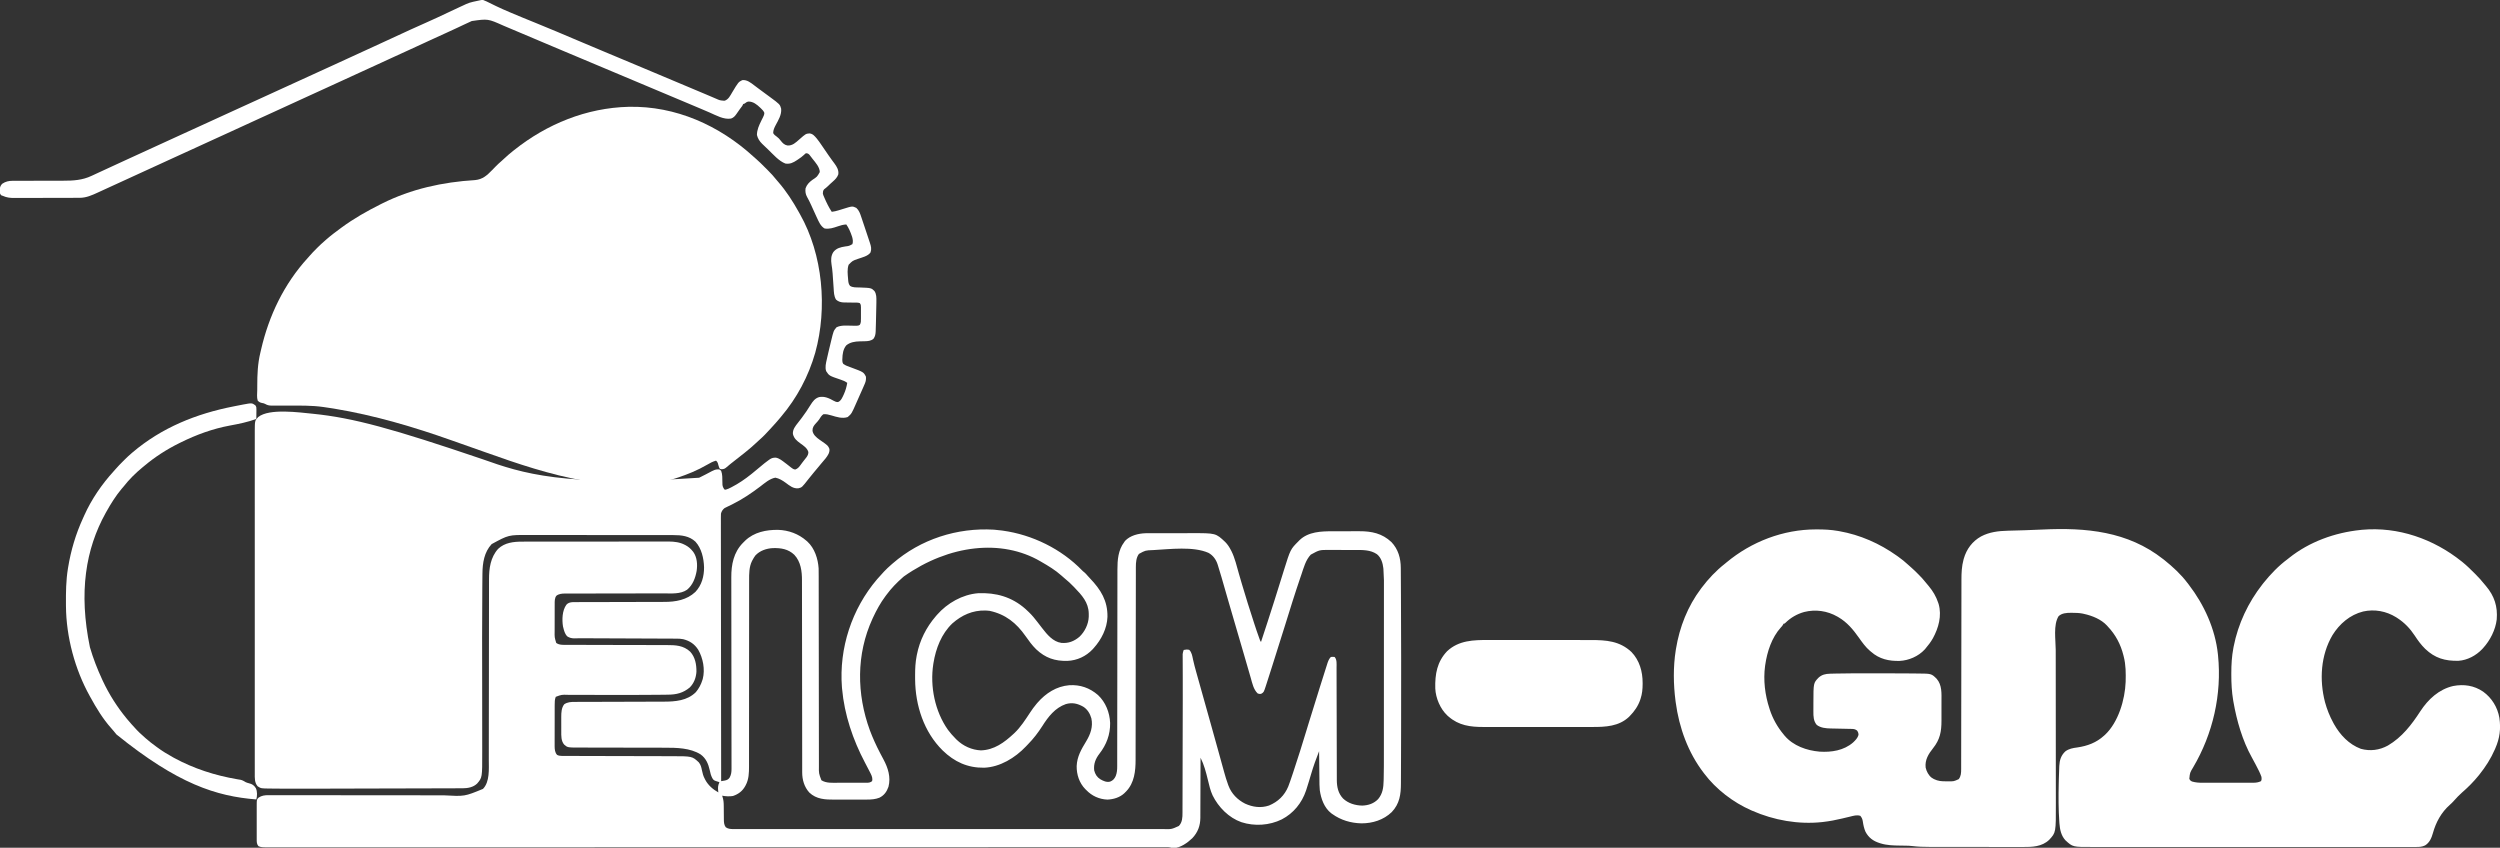 <?xml version="1.0" encoding="UTF-8" standalone="no"?>
<svg
   version="1.1"
   width="5335"
   height="1809"
   id="svg12"
   sodipodi:docname="logo EICM-GDC (Cópia).svg"
   inkscape:export-filename="logo-white.svg"
   inkscape:export-xdpi="96"
   inkscape:export-ydpi="96"
   xmlns:inkscape="http://www.inkscape.org/namespaces/inkscape"
   xmlns:sodipodi="http://sodipodi.sourceforge.net/DTD/sodipodi-0.dtd"
   xmlns="http://www.w3.org/2000/svg"
   xmlns:svg="http://www.w3.org/2000/svg">
  <rect width="100%" height="100%" fill="#333333" stroke="none"/>
  <defs
     id="defs16" />
  <sodipodi:namedview
     id="namedview14"
     pagecolor="#505050"
     bordercolor="#ffffff"
     borderopacity="1"
     inkscape:showpageshadow="0"
     inkscape:pageopacity="0"
     inkscape:pagecheckerboard="1"
     inkscape:deskcolor="#505050"
     showgrid="false" />
  <path
     d="m 1031,0 c 4.782,1.745 9.27,3.932 13.806,6.233 3.97,2.009 7.981,3.935 11.987,5.872 1.258,0.611 1.258,0.611 2.541,1.234 9.067,4.382 18.278,8.402 27.541,12.348 0.855,0.365 1.71,0.73 2.591,1.106 17.724,7.549 35.577,14.788 53.428,22.029 29.994,12.169 59.808,24.752 89.582,37.447 19.368,8.258 38.783,16.402 58.213,24.513 8.042,3.358 16.08,6.724 24.119,10.09 4.483,1.877 8.966,3.754 13.45,5.631 0.887,0.371 1.775,0.743 2.689,1.126 5.354,2.241 10.709,4.481 16.065,6.72 20.123,8.412 40.232,16.855 60.321,25.348 13.711,5.796 27.433,11.562 41.167,17.303 17.914,7.488 35.807,15.026 53.69,22.587 1.732,0.732 3.465,1.464 5.197,2.195 4.304,1.816 8.604,3.641 12.898,5.479 0.856,0.365 1.711,0.729 2.592,1.105 1.608,0.685 3.215,1.374 4.821,2.066 8.387,3.751 8.387,3.751 17.364,4.506 0.61,-0.053 1.22,-0.106 1.848,-0.16 7.891,-2.935 11.457,-10.704 15.527,-17.527 13.309,-22.124 13.309,-22.124 21.562,-26.25 10.041,-1.255 18.334,5.633 25.938,11.438 1.656,1.242 3.312,2.485 4.969,3.727 0.839,0.633 1.678,1.267 2.543,1.919 3.333,2.505 6.692,4.975 10.053,7.442 2.396,1.758 4.787,3.522 7.177,5.288 2.604,1.924 5.213,3.841 7.828,5.75 21.894,16.126 21.894,16.126 24.492,25.438 1.343,12.76 -6.044,24.482 -11.842,35.352 -2.933,5.655 -5.07,10.224 -5.158,16.648 1.936,3.535 4.532,5.409 7.75,7.688 3.404,2.433 5.734,5.036 8.25,8.375 4.039,5.21 7.758,9.112 14.41,10.406 10.85,0.671 17.702,-6.227 25.342,-12.938 13.811,-12.112 13.811,-12.112 21.56,-12.844 7.28,0.617 10.968,5.527 15.527,10.711 3.616,4.355 6.789,8.989 9.973,13.664 0.697,1.012 1.393,2.023 2.111,3.065 2.032,2.953 4.056,5.912 6.077,8.872 1.46,2.136 2.921,4.273 4.383,6.408 0.864,1.262 1.727,2.526 2.589,3.79 2.422,3.536 4.905,7.017 7.45,10.466 0.876,1.192 0.876,1.192 1.771,2.409 1.124,1.523 2.255,3.04 3.394,4.551 5.316,7.204 9.576,14.218 8.413,23.376 -2.301,6.537 -6.315,10.696 -11.438,15.188 -1.312,1.18 -2.623,2.361 -3.934,3.543 -0.624,0.557 -1.248,1.113 -1.891,1.687 -1.524,1.388 -2.99,2.838 -4.445,4.298 -2.69,2.681 -5.606,4.945 -8.621,7.246 -2.438,2.973 -2.555,5.23 -2.672,9.039 0.873,3.479 0.873,3.479 2.438,6.938 0.269,0.638 0.539,1.275 0.816,1.932 4.48,10.406 9.455,20.694 15.746,30.131 4.89,-0.593 9.379,-1.601 14.078,-3.066 1.34,-0.407 2.679,-0.814 4.02,-1.221 2.073,-0.634 4.144,-1.273 6.212,-1.923 19.682,-6.157 19.682,-6.157 28.127,-2.165 5.839,5.412 7.938,11.617 10.391,19.02 0.353,1.042 0.705,2.084 1.069,3.158 1.126,3.334 2.24,6.672 3.353,10.01 0.732,2.17 1.465,4.34 2.199,6.51 1.836,5.441 3.647,10.889 5.446,16.342 0.751,2.267 1.507,4.532 2.268,6.796 1.139,3.388 2.263,6.782 3.384,10.176 0.348,1.024 0.696,2.048 1.054,3.103 2.298,7.038 3.635,12.677 1.149,19.885 -5.319,8.08 -18.277,10.723 -26.936,13.835 -11.557,3.998 -11.557,3.998 -19.814,12.54 -3.363,9.754 -2.035,19.772 -1.188,29.875 0.07,0.916 0.14,1.832 0.212,2.776 0.443,4.79 0.848,8.486 3.976,12.349 5.924,3.949 13.216,3.218 20.125,3.438 25.285,0.972 25.285,0.972 32.125,7.812 4.362,6.855 4.063,13.93 4,21.812 -0.01,1.244 -0.014,2.488 -0.021,3.77 -0.111,12.958 -0.466,25.916 -0.868,38.868 -0.074,2.442 -0.142,4.884 -0.204,7.325 -0.091,3.479 -0.207,6.957 -0.329,10.435 -0.035,1.567 -0.035,1.567 -0.07,3.166 -0.247,6.134 -1.018,11.338 -4.758,16.373 -5.514,4.614 -11.965,5.088 -18.887,5.211 -1.104,0.028 -2.208,0.057 -3.346,0.086 -2.284,0.052 -4.568,0.096 -6.852,0.133 -10.408,0.29 -20.666,1.708 -28.916,8.57 -6.804,8.091 -8.165,18.821 -8.375,29.062 -0.037,0.694 -0.075,1.388 -0.113,2.104 -0.06,3.489 0.328,5.586 2.231,8.525 4.865,3.448 10.167,5.195 15.758,7.184 27.545,10.215 27.545,10.215 32.5,20.125 0.297,5.459 -0.086,9.219 -2.25,14.312 -0.257,0.613 -0.515,1.227 -0.78,1.859 -0.97,2.285 -1.968,4.557 -2.97,6.829 -0.435,0.991 -0.869,1.982 -1.317,3.003 -3.036,6.909 -6.111,13.801 -9.202,20.686 -1.361,3.044 -2.708,6.094 -4.047,9.147 C 1817.333,882.778 1817.333,882.778 1809,890 c -11.611,3.87 -23.591,-0.151 -34.811,-3.51 -5.927,-1.75 -10.998,-3.113 -17.189,-2.49 -4.144,3.059 -6.513,7.257 -9.254,11.535 -1.951,2.754 -4.124,5.131 -6.434,7.59 -4.693,5.136 -7.637,9.025 -7.438,16.25 1.491,8.554 8.399,14.249 15.152,19.051 0.816,0.561 1.632,1.121 2.473,1.699 15.435,10.753 15.435,10.753 18.5,17.875 0.897,7.943 -3.438,13.928 -8,20 -3.115,3.901 -6.38,7.671 -9.655,11.438 -1.994,2.317 -3.919,4.688 -5.845,7.062 -3.24,3.984 -6.541,7.908 -9.875,11.812 -3.87,4.537 -7.595,9.164 -11.25,13.875 -13.981,17.896 -13.981,17.896 -21.375,19.812 -11.132,1.214 -18.894,-5.486 -27.314,-11.73 -6.757,-4.896 -13.846,-9.302 -22.123,-10.957 -12.401,2.393 -22.447,11.5 -32.247,18.933 -18.943,14.35 -38.473,27.508 -59.816,38.067 -0.653,0.324 -1.306,0.647 -1.98,0.981 -2.917,1.439 -5.841,2.858 -8.782,4.25 -0.966,0.481 -1.931,0.962 -2.926,1.457 -0.819,0.392 -1.637,0.784 -2.481,1.188 -3.948,3.068 -6.794,7.142 -7.792,12.099 -0.173,2.561 -0.192,5.08 -0.155,7.647 -0.01,0.977 -0.012,1.953 -0.018,2.96 -0.013,3.275 0.01,6.548 0.032,9.823 0,2.37 -0.01,4.741 -0.013,7.111 -0.01,5.154 0,10.309 0.018,15.463 0.03,7.664 0.032,15.329 0.027,22.993 -0.01,12.893 0.01,25.787 0.04,38.68 0.03,12.765 0.049,25.531 0.054,38.296 3e-4,0.794 6e-4,1.588 0,2.405 0,4.032 0,8.063 0,12.095 0.011,28.552 0.044,57.104 0.091,85.656 0.046,27.737 0.081,55.475 0.102,83.212 7e-4,0.855 10e-4,1.71 0,2.591 0.01,8.587 0.013,17.173 0.019,25.76 0.013,17.492 0.027,34.984 0.042,52.476 7e-4,0.804 10e-4,1.609 0,2.437 0.046,53.703 0.125,107.406 0.21,161.108 1.763,-0.293 3.524,-0.594 5.285,-0.898 0.981,-0.167 1.962,-0.334 2.973,-0.505 4.449,-0.968 7.441,-2.594 9.953,-6.46 3.253,-6.125 3.914,-11.52 3.904,-18.446 4e-4,-1.094 4e-4,-1.094 8e-4,-2.21 -4e-4,-2.452 -0.01,-4.903 -0.015,-7.354 0,-1.773 0,-3.545 0,-5.318 0,-4.878 -0.013,-9.755 -0.024,-14.633 -0.011,-5.259 -0.015,-10.517 -0.02,-15.776 -0.01,-9.117 -0.023,-18.235 -0.038,-27.352 -0.023,-14.422 -0.036,-28.844 -0.048,-43.267 0,-4.936 -0.01,-9.871 -0.012,-14.807 -10e-4,-1.234 0,-2.467 0,-3.738 -0.012,-14.046 -0.026,-28.093 -0.04,-42.14 -10e-4,-1.284 0,-2.568 0,-3.891 -0.022,-20.783 -0.052,-41.566 -0.084,-62.35 -0.032,-21.35 -0.053,-42.699 -0.064,-64.049 -0.01,-13.16 -0.024,-26.32 -0.053,-39.48 -0.019,-9.031 -0.027,-18.062 -0.027,-27.093 -10e-5,-5.203 -0.01,-10.406 -0.023,-15.61 -0.017,-4.776 -0.019,-9.552 -0.011,-14.328 5e-4,-1.716 0,-3.431 -0.014,-5.146 -0.154,-27.221 5.018,-53.484 24.658,-73.469 0.895,-0.884 1.789,-1.769 2.711,-2.68 0.73,-0.74 1.459,-1.48 2.211,-2.242 18.999,-18.152 44.841,-23.323 70.191,-23.039 22.419,0.65 43.694,8.466 60.598,23.281 0.7,0.605 1.4,1.209 2.121,1.832 15.421,14.279 22.559,36.636 23.879,57.168 0.146,5.904 0.142,11.806 0.138,17.712 0,1.803 0,3.605 0.01,5.408 0.01,4.937 0.01,9.873 0.01,14.81 0,5.331 0.01,10.662 0.016,15.992 0.011,9.233 0.02,18.466 0.026,27.699 0.01,14.597 0.031,29.194 0.053,43.791 0.01,4.997 0.015,9.994 0.022,14.991 0,1.249 0,2.497 0.01,3.784 0.021,14.205 0.04,28.41 0.058,42.614 0,1.947 0,1.947 0.01,3.934 0.026,21.043 0.045,42.086 0.062,63.129 0.017,21.615 0.046,43.23 0.085,64.846 0.023,13.327 0.037,26.654 0.039,39.981 0,9.133 0.015,18.265 0.036,27.398 0.012,5.267 0.019,10.534 0.013,15.802 -0.01,4.826 0,9.652 0.022,14.478 0.01,1.741 0,3.483 0,5.224 -0.213,15.888 -0.213,15.888 5.338,30.469 10.361,6.555 23.529,5.379 35.309,5.336 1.944,0 3.888,0 5.832,0.01 4.05,0 8.1,0 12.151,-0.016 5.187,-0.017 10.374,-0.01 15.562,0.011 4.004,0.011 8.007,0.01 12.011,-4e-4 1.913,0 3.827,5e-4 5.74,0.01 2.668,0.01 5.336,0 8.004,-0.021 0.786,0.01 1.572,0.012 2.382,0.018 4.515,-0.052 7.501,-0.568 11.073,-3.407 1.708,-5.333 -0.353,-10.764 -2.691,-15.58 -0.586,-1.136 -0.586,-1.136 -1.184,-2.295 -0.404,-0.818 -0.808,-1.636 -1.225,-2.479 -3.25,-6.525 -6.679,-12.958 -10.099,-19.395 C 1820.086,1578.668 1801.906,1524.93 1797,1470 c -0.111,-1.21 -0.222,-2.421 -0.336,-3.668 -6.374,-83.115 21.08,-166.996 75.211,-230.394 9.447,-10.906 19.131,-21.567 30.125,-30.938 0.982,-0.859 1.964,-1.717 2.977,-2.602 59.58,-51.722 137.522,-76.743 216.023,-72.082 5.357,0.39 10.676,0.979 16,1.684 0.938,0.124 1.876,0.247 2.842,0.374 63.138,8.689 125.164,39.102 169.599,85.067 1.652,1.716 1.652,1.716 4.121,3.559 2.769,2.272 4.926,4.773 7.242,7.496 1.659,1.893 3.339,3.723 5.078,5.539 23.354,24.441 37.969,48.004 37.426,82.43 -0.854,24.647 -13.02,48.446 -29.309,66.535 -0.758,0.852 -1.516,1.704 -2.297,2.582 -14.149,15.051 -33.17,23.864 -53.812,24.738 -26.552,0.672 -47.107,-6.181 -66.745,-24.775 -8.704,-8.504 -15.724,-18.191 -22.662,-28.147 -19.451,-27.864 -42.931,-46.717 -76.68,-53.863 -1.949,-0.308 -3.833,-0.451 -5.805,-0.535 -1.061,-0.052 -2.122,-0.103 -3.215,-0.156 -27.172,-0.684 -50.199,9.687 -70.445,27.496 -23.305,22.197 -35.287,53.413 -40.34,84.66 -0.116,0.707 -0.231,1.414 -0.351,2.142 -7.377,47.512 3.419,100.945 31.351,140.42 4.845,6.592 10.261,12.618 16,18.438 0.874,0.887 1.748,1.774 2.648,2.688 13.933,13.402 32.193,21.743 51.602,22.625 28.229,-0.866 49.81,-16.757 69.75,-35.312 0.666,-0.612 1.333,-1.225 2.019,-1.855 13.073,-12.487 23.201,-28.38 33.105,-43.395 4.319,-6.531 8.754,-12.813 13.875,-18.75 0.694,-0.815 1.387,-1.629 2.102,-2.469 17.667,-20.227 40.289,-34.952 67.65,-37.26 23.304,-1.475 43.717,5.671 61.362,20.94 16.371,15.325 24.964,37.324 25.914,59.513 0.459,24.599 -7.815,46.4 -22.793,65.683 -8.276,10.699 -12.782,21.878 -11.235,35.593 2.131,8.295 5.892,14.411 13.148,18.984 6.585,3.701 13.179,6.894 20.852,5.016 6.23,-2.477 9.263,-6 12,-12 2.672,-6.751 3.15,-13.543 3.13,-20.742 0,-0.752 0,-1.504 0.01,-2.279 0.01,-2.516 0,-5.032 0,-7.549 0,-1.824 0.01,-3.648 0.01,-5.472 0.01,-5.01 0.01,-10.02 0.01,-15.029 0,-5.404 0.01,-10.809 0.016,-16.214 0.012,-9.367 0.02,-18.735 0.026,-28.102 0.01,-14.817 0.031,-29.634 0.053,-44.451 0.01,-5.072 0.015,-10.144 0.022,-15.216 0,-1.268 0,-2.535 0.01,-3.841 0.021,-14.429 0.04,-28.858 0.058,-43.287 0,-1.319 0,-2.638 0.01,-3.997 0.026,-21.352 0.045,-42.704 0.062,-64.056 0.017,-21.937 0.046,-43.874 0.085,-65.812 0.023,-13.521 0.037,-27.042 0.039,-40.563 0,-9.277 0.015,-18.553 0.036,-27.83 0.012,-5.345 0.019,-10.69 0.013,-16.035 -0.01,-4.906 0,-9.811 0.023,-14.717 0,-1.763 0,-3.525 0,-5.288 -0.064,-20.382 1.614,-41.783 14.401,-58.521 0.598,-0.887 1.196,-1.774 1.812,-2.688 11.088,-11.722 28.338,-15.871 43.952,-16.407 3.16,-0.041 6.318,-0.052 9.478,-0.05 1.792,-0.01 1.792,-0.01 3.621,-0.01 3.255,-0.01 6.509,-0.011 9.764,-0.012 2.042,-7e-4 4.085,0 6.127,-0.01 7.151,-0.01 14.302,-0.013 21.452,-0.013 6.623,6e-4 13.245,-0.01 19.868,-0.026 5.719,-0.013 11.438,-0.018 17.158,-0.018 3.401,2e-4 6.802,0 10.202,-0.013 52.055,-0.136 52.055,-0.136 72.289,18.945 5.278,5.324 8.827,11.022 12.277,17.672 0.308,0.581 0.617,1.162 0.934,1.76 7.513,15.079 11.325,32.334 15.982,48.436 1.867,6.45 3.751,12.895 5.638,19.34 0.189,0.647 0.379,1.294 0.574,1.96 8.13,27.733 16.889,55.267 25.809,82.755 0.306,0.945 0.611,1.889 0.926,2.862 3.182,9.82 6.462,19.593 10.015,29.286 0.298,0.816 0.597,1.631 0.904,2.472 1.138,3.653 1.138,3.653 3.217,6.755 9.508,-28.806 18.95,-57.629 28.062,-86.562 0.364,-1.156 0.729,-2.313 1.105,-3.504 3.633,-11.53 7.253,-23.064 10.849,-34.605 1.81,-5.809 3.628,-11.616 5.447,-17.422 1.123,-3.592 2.236,-7.186 3.35,-10.781 14.001,-44.879 14.001,-44.879 31.187,-62.125 0.686,-0.709 1.372,-1.418 2.078,-2.148 18.988,-18.355 46.387,-19.171 71.164,-19.152 2.139,0 4.278,-0.01 6.417,-0.013 4.463,-0.01 8.926,-0.01 13.389,0 5.677,0.01 11.354,-0.011 17.031,-0.034 4.412,-0.015 8.823,-0.016 13.235,-0.013 2.091,-5e-4 4.183,-0.01 6.274,-0.016 26.517,-0.113 48.887,4.5 68.725,23.128 14.56,15.316 19.965,34.652 20.006,55.31 0.01,1.171 0.02,2.341 0.031,3.547 0.026,3.234 0.043,6.467 0.055,9.701 0.016,3.531 0.043,7.062 0.068,10.592 0.048,7 0.085,14 0.117,21 0.027,5.804 0.058,11.608 0.091,17.413 0.502,88.966 0.513,177.935 0.336,266.902 -0.013,6.739 -0.025,13.479 -0.036,20.219 -0.032,19.249 -0.078,38.498 -0.168,57.747 -0.01,1.599 -0.015,3.198 -0.022,4.798 0,0.783 -0.01,1.565 -0.011,2.372 -0.024,5.411 -0.039,10.822 -0.05,16.233 -0.013,6.461 -0.039,12.922 -0.084,19.383 -0.022,3.233 -0.036,6.465 -0.038,9.698 -0.016,23.559 -2.649,43.489 -19.608,61.335 -17.369,16.744 -40.849,24.11 -64.66,24.031 -22.67,-0.523 -43.906,-6.785 -62.34,-20.031 -0.696,-0.491 -1.392,-0.982 -2.109,-1.488 -15.022,-11.68 -21.771,-30.961 -24.418,-49.136 -0.825,-7.736 -0.711,-15.546 -0.789,-23.318 -0.021,-1.736 -0.042,-3.472 -0.063,-5.208 -0.055,-4.542 -0.104,-9.084 -0.153,-13.627 -0.05,-4.646 -0.106,-9.291 -0.161,-13.937 -0.107,-9.096 -0.209,-18.191 -0.307,-27.287 -6.504,16.312 -12.304,32.653 -17.25,49.5 -1.147,3.866 -2.299,7.73 -3.453,11.594 -0.277,0.926 -0.553,1.852 -0.838,2.806 -1.808,6.018 -3.675,12.014 -5.638,17.983 -0.228,0.702 -0.455,1.404 -0.69,2.127 -8.855,26.515 -26.894,48.678 -51.742,61.526 -26.441,13.06 -58.206,15.041 -86.181,6.003 -26.807,-9.361 -49.021,-31.967 -61.447,-57.103 -4.896,-10.576 -7.463,-22.018 -10.182,-33.303 -3.885,-16.095 -8.083,-32.29 -15.578,-47.133 0,0.703 0,1.405 0,2.129 -0.037,17.155 -0.096,34.309 -0.179,51.464 -0.04,8.296 -0.072,16.592 -0.087,24.888 -0.013,7.237 -0.04,14.475 -0.084,21.712 -0.023,3.826 -0.038,7.652 -0.037,11.479 8e-4,3.614 -0.017,7.228 -0.049,10.842 -0.012,1.933 -0.01,3.866 0,5.799 -0.199,17.058 -5.349,30.838 -17.112,43.32 -9.865,9.535 -25.63,20.974 -39.887,21.055 -2.568,-0.204 -4.901,-0.497 -7.374,-1.208 -2.644,-0.579 -5.07,-0.604 -7.777,-0.603 -1.722,0 -1.722,0 -3.479,-0.01 -1.266,0 -2.531,0.01 -3.835,0.01 -1.362,-6e-4 -2.725,0 -4.087,0 -3.77,0 -7.54,8e-4 -11.311,0.01 -4.107,0 -8.214,0 -12.321,6e-4 -7.235,0 -14.469,9e-4 -21.704,0.01 -10.831,0.01 -21.661,0.01 -32.492,0.01 -18.455,3e-4 -36.91,0.01 -55.366,0.013 -18.712,0.01 -37.424,0.013 -56.136,0.016 -1.18,2e-4 -2.361,3e-4 -3.576,5e-4 -6.018,9e-4 -12.036,0 -18.053,0 -12.34,0 -24.68,0 -37.02,0.01 -1.865,4e-4 -1.865,4e-4 -3.767,7e-4 -27.996,0 -55.992,0.013 -83.988,0.021 -45.203,0.013 -90.406,0.023 -135.61,0.029 -0.67,10e-5 -1.34,2e-4 -2.031,3e-4 -16.341,0 -32.681,0 -49.022,0.01 -26.322,0 -52.645,0.01 -78.967,0.01 -2.1,3e-4 -4.2,6e-4 -6.301,8e-4 -66.011,0.01 -132.023,0.02 -198.034,0.033 -3.651,7e-4 -7.302,0 -10.952,0 -67.486,0.013 -134.972,0.027 -202.458,0.043 -2.933,7e-4 -5.866,0 -8.799,0 -13.911,0 -27.821,0.01 -41.732,0.01 -2.924,7e-4 -5.847,0 -8.771,0 -0.723,2e-4 -1.446,3e-4 -2.192,5e-4 -1.461,4e-4 -2.922,7e-4 -4.382,0 -3.65,8e-4 -7.3,0 -10.951,0 -67.405,0.016 -134.811,0.031 -202.216,0.04 -1.399,2e-4 -2.799,4e-4 -4.198,6e-4 -28.36,0 -56.721,0.01 -85.081,0.01 -13.606,0 -27.212,0 -40.818,0 -1.353,10e-5 -2.707,3e-4 -4.06,4e-4 -43.855,0 -87.71,0.016 -131.565,0.031 -43.475,0.015 -86.949,0.024 -130.424,0.025 -6.001,10e-5 -12.002,3e-4 -18.003,5e-4 -1.765,1e-4 -1.765,1e-4 -3.565,1e-4 -18.664,9e-4 -37.329,0.01 -55.993,0.019 -18.331,0.01 -36.662,0.013 -54.993,0.01 -10.761,0 -21.522,6e-4 -32.283,0.012 -7.135,0.01 -14.27,0.01 -21.404,10e-5 -4.052,0 -8.104,0 -12.157,0 -3.674,0.01 -7.348,0.01 -11.022,0 -1.943,0 -3.886,0.01 -5.829,0.013 -5.844,-0.023 -10.997,-0.093 -16.466,-2.263 -4.337,-4.482 -4.145,-9.305 -4.129,-15.216 -0.002,-0.838 -0.004,-1.675 -0.005,-2.539 -0.004,-2.775 -0.001,-5.549 0.002,-8.324 -6.8e-4,-1.929 -0.002,-3.859 -0.003,-5.788 -10e-4,-4.049 6.7e-4,-8.097 0.005,-12.146 0.006,-5.179 0.002,-10.359 -0.004,-15.538 -0.004,-3.987 -0.002,-7.975 1.2e-4,-11.963 6.7e-4,-1.909 -1.4e-4,-3.818 -0.002,-5.727 -0.003,-2.676 10e-4,-5.351 0.007,-8.027 -0.002,-0.784 -0.004,-1.567 -0.006,-2.375 0.047,-12.245 0.047,-12.245 3.886,-16.171 6.845,-4.607 13.269,-5.314 21.421,-5.305 0.702,-5e-4 1.405,0 2.128,0 2.353,-7e-4 4.707,0.01 7.06,0.012 1.705,10e-4 3.409,0 5.114,0 4.685,0 9.37,0.01 14.055,0.018 5.054,0.01 10.107,0.011 15.161,0.014 8.761,0.01 17.522,0.016 26.283,0.028 12.692,0.017 25.384,0.026 38.076,0.034 20.625,0.012 41.25,0.027 61.875,0.045 1.852,0 1.852,0 3.741,0 17.49,0.016 34.98,0.034 52.469,0.054 1.23,0 2.459,0 3.726,0 1.228,0 2.456,0 3.721,0 20.527,0.023 41.054,0.038 61.581,0.047 12.647,0.01 25.293,0.018 37.939,0.039 8.684,0.014 17.368,0.02 26.051,0.021 4.999,7e-4 9.998,0 14.998,0.017 44.357,2.454 44.357,2.454 83.548,-13.709 14.761,-15.021 12.453,-42.471 12.439,-61.94 0,-1.723 0.01,-3.445 0.01,-5.168 0.01,-4.698 0.01,-9.395 0.01,-14.093 0,-5.081 0.01,-10.161 0.016,-15.242 0.012,-8.795 0.02,-17.589 0.026,-26.384 0.01,-13.915 0.031,-27.829 0.053,-41.744 0.01,-4.768 0.015,-9.537 0.022,-14.305 0,-1.191 0,-2.383 0.01,-3.61 0.021,-13.544 0.04,-27.087 0.058,-40.631 0,-1.237 0,-2.474 0.01,-3.749 0.026,-20.046 0.045,-40.091 0.062,-60.136 0.017,-20.613 0.046,-41.226 0.085,-61.839 0.023,-12.696 0.037,-25.392 0.039,-38.089 0,-8.707 0.015,-17.414 0.036,-26.121 0.012,-5.015 0.019,-10.03 0.013,-15.045 -0.01,-4.604 0,-9.207 0.023,-13.811 0,-1.653 0,-3.305 0,-4.958 -0.079,-23.482 3.1,-47.368 19.463,-65.4 14.101,-13.405 33.099,-15.403 51.592,-15.39 1.386,0 2.773,-0.01 4.159,-0.01 3.795,-0.01 7.591,-0.01 11.386,-0.011 4.099,0 8.198,-0.01 12.297,-0.016 8.957,-0.013 17.914,-0.02 26.871,-0.024 5.598,0 11.195,-0.01 16.793,-0.012 15.512,-0.012 31.025,-0.023 46.538,-0.026 0.992,-2e-4 1.984,-4e-4 3.006,-6e-4 1.492,-4e-4 1.492,-4e-4 3.013,-7e-4 2.015,-4e-4 4.029,-9e-4 6.044,0 1.499,-4e-4 1.499,-4e-4 3.028,-7e-4 16.185,0 32.37,-0.021 48.554,-0.045 16.635,-0.024 33.27,-0.036 49.906,-0.037 9.333,0 18.665,-0.01 27.998,-0.025 7.948,-0.015 15.897,-0.021 23.845,-0.012 4.051,0 8.101,0 12.151,-0.011 3.718,-0.013 7.436,-0.011 11.154,6e-4 1.961,0 3.922,-0.01 5.883,-0.021 11.644,0.064 23.682,1.452 34.094,7.017 0.664,0.345 1.329,0.69 2.013,1.045 5.863,3.191 10.433,7.102 14.612,12.33 0.498,0.612 0.995,1.225 1.508,1.855 8.191,11.501 9.12,26.87 7.163,40.427 -2.669,15.025 -8.348,30.32 -20.491,40.218 -14.123,9.719 -33.53,7.791 -49.841,7.771 -2.372,0 -4.743,0.01 -7.115,0.016 -5.082,0.011 -10.164,0.017 -15.246,0.018 -7.357,0 -14.715,0.016 -22.072,0.035 -11.954,0.031 -23.907,0.055 -35.861,0.073 -1.07,0 -1.07,0 -2.162,0 -7.966,0.012 -15.932,0.022 -23.899,0.03 -2.893,0 -5.787,0.01 -8.681,0.01 -0.714,8e-4 -1.428,0 -2.164,0 -11.919,0.013 -23.837,0.038 -35.756,0.071 -7.989,0.022 -15.978,0.03 -23.967,0.028 -4.968,0 -9.937,0.016 -14.905,0.033 -2.301,0.01 -4.601,0.01 -6.902,10e-4 -3.145,-0.01 -6.289,0.01 -9.434,0.023 -0.906,-0.01 -1.812,-0.012 -2.745,-0.019 -6.29,0.061 -13.065,0.651 -18.11,4.779 -3.869,4.764 -3.615,12.059 -3.595,17.918 0,0.786 -0.01,1.573 -0.015,2.383 -0.014,2.575 -0.013,5.151 -0.011,7.726 0,1.806 -0.01,3.611 -0.013,5.416 -0.01,3.775 -0.01,7.55 0,11.325 0.01,4.819 -0.011,9.638 -0.034,14.458 -0.015,3.726 -0.016,7.452 -0.013,11.178 -5e-4,1.776 -0.01,3.552 -0.016,5.328 -0.231,12.78 -0.231,12.78 3.378,24.893 6.581,4.786 15.163,4.147 22.98,4.138 0.989,0 1.978,0.01 2.997,0.01 3.306,0.01 6.612,0.01 9.918,0.011 2.374,0 4.748,0.01 7.122,0.015 5.109,0.011 10.219,0.02 15.328,0.026 8.086,0.01 16.172,0.031 24.258,0.053 2.771,0.01 5.541,0.015 8.312,0.022 0.692,0 1.385,0 2.098,0.01 7.874,0.021 15.747,0.04 23.621,0.058 1.079,0 1.079,0 2.18,0.01 11.647,0.026 23.293,0.045 34.94,0.062 11.977,0.017 23.955,0.046 35.932,0.085 6.717,0.021 13.434,0.037 20.15,0.039 6.322,0 12.643,0.018 18.965,0.044 2.313,0.01 4.627,0.01 6.94,0.01 18.735,-0.023 35.842,0.609 50.222,14.203 10.64,11.6 13.408,27.277 13.246,42.527 -0.722,12.628 -5.158,24.639 -14.211,33.691 -13.984,11.739 -28.296,15.241 -46.169,15.416 -1.296,0.019 -2.593,0.039 -3.929,0.059 -3.573,0.053 -7.146,0.093 -10.72,0.129 -2.285,0.024 -4.571,0.052 -6.856,0.081 -44.281,0.556 -88.567,0.354 -132.85,0.227 -9.549,-0.027 -19.099,-0.049 -28.648,-0.06 -5.341,-0.01 -10.682,-0.022 -16.023,-0.044 -3.289,-0.012 -6.578,-0.015 -9.867,-0.016 -1.512,0 -3.023,-0.01 -4.535,-0.017 -13.812,-0.464 -13.812,-0.464 -26.404,4.225 -2.265,5.76 -2.291,11.251 -2.275,17.382 0,1.02 -0.01,2.041 -0.015,3.092 -0.014,3.36 -0.013,6.72 -0.011,10.08 0,2.345 -0.01,4.69 -0.013,7.035 -0.01,4.911 -0.01,9.821 0,14.732 0.01,6.28 -0.011,12.56 -0.034,18.84 -0.015,4.842 -0.016,9.684 -0.013,14.526 -5e-4,2.315 -0.01,4.63 -0.016,6.944 -0.012,3.243 -0.01,6.485 0.01,9.727 -0.01,0.948 -0.015,1.896 -0.023,2.872 0.052,6.577 0.55,13.831 5.333,18.769 3.508,1.701 6.68,2.125 10.555,2.133 1.35,0.01 1.35,0.01 2.728,0.013 1.478,-5e-4 1.478,-5e-4 2.985,0 1.05,0 2.099,0.01 3.181,0.011 3.53,0.011 7.059,0.014 10.588,0.018 2.526,0.01 5.053,0.013 7.579,0.02 5.448,0.015 10.897,0.026 16.345,0.036 7.895,0.014 15.79,0.035 23.684,0.058 12.832,0.038 25.664,0.073 38.495,0.105 0.768,0 1.536,0 2.328,0.01 10.877,0.027 21.755,0.051 32.632,0.073 0.764,0 1.529,0 2.317,0 1.145,0 1.145,0 2.314,0 12.769,0.027 25.539,0.061 38.308,0.102 7.865,0.025 15.73,0.043 23.595,0.053 6.044,0.01 12.089,0.027 18.133,0.049 2.467,0.01 4.934,0.012 7.401,0.012 45.026,0.014 45.026,0.014 59.124,13.142 4.223,5.155 5.469,10.608 6.707,16.973 1.36,6.48 2.831,12.355 6.062,18.188 0.384,0.77 0.768,1.539 1.164,2.332 6.285,11.669 16.39,20.269 27.836,26.668 -0.107,-0.846 -0.214,-1.691 -0.324,-2.562 -0.755,-7.141 -0.797,-11.945 2.324,-18.438 0,-0.33 0,-0.66 0,-1 -0.592,-0.17 -1.183,-0.34 -1.793,-0.516 -10.1,-3.098 -10.1,-3.098 -13.212,-8.1 -2.814,-5.405 -4.151,-10.691 -5.37,-16.634 -3.072,-13.732 -7.891,-25.381 -19.582,-33.906 -22.315,-13.924 -51.279,-14.307 -76.788,-14.244 -2.153,-0.01 -4.306,-0.013 -6.459,-0.021 -4.58,-0.015 -9.16,-0.021 -13.74,-0.019 -7.251,0 -14.502,-0.018 -21.753,-0.04 -14.067,-0.041 -28.134,-0.06 -42.2,-0.076 -17.952,-0.022 -35.904,-0.056 -53.856,-0.107 -7.201,-0.02 -14.401,-0.03 -21.602,-0.031 -4.477,0 -8.954,-0.014 -13.431,-0.026 -2.067,0 -4.135,-0.01 -6.203,0 -27.826,0.034 -27.826,0.034 -35.011,-6.275 -6.816,-7.763 -6.304,-19.041 -6.266,-28.844 0,-1.09 0,-2.181 -0.01,-3.304 0,-2.289 0,-4.578 0.011,-6.867 0.011,-3.476 0,-6.951 -0.013,-10.426 10e-4,-2.238 0,-4.477 0.01,-6.715 0,-1.024 -0.01,-2.049 -0.012,-3.104 0.06,-9.309 0.395,-19.154 6.278,-26.74 7.008,-4.897 14.586,-5.149 22.859,-5.145 0.881,0 1.761,-0.01 2.669,-0.011 2.945,-0.011 5.89,-0.014 8.836,-0.018 2.114,-0.01 4.229,-0.013 6.343,-0.02 4.552,-0.015 9.105,-0.026 13.657,-0.036 7.209,-0.015 14.417,-0.039 21.626,-0.065 20.499,-0.071 40.998,-0.131 61.496,-0.182 11.322,-0.028 22.645,-0.064 33.967,-0.107 7.154,-0.027 14.309,-0.045 21.463,-0.056 4.469,-0.01 8.939,-0.027 13.408,-0.046 2.059,-0.01 4.119,-0.012 6.178,-0.012 24.405,-0.01 50.189,-1.994 68.498,-20.302 6.53,-7.866 10.982,-16.186 14,-26 0.367,-1.156 0.367,-1.156 0.742,-2.336 5.167,-20.171 0.509,-44.328 -9.68,-62.039 -7.865,-12.263 -17.872,-18.965 -32.079,-22.619 -4.953,-1.008 -9.695,-1.152 -14.725,-1.158 -0.866,0 -1.733,-0.01 -2.625,-0.015 -2.897,-0.015 -5.793,-0.024 -8.69,-0.032 -2.08,-0.01 -4.16,-0.02 -6.24,-0.03 -5.649,-0.027 -11.299,-0.048 -16.948,-0.068 -5.925,-0.022 -11.851,-0.049 -17.776,-0.076 -11.241,-0.05 -22.481,-0.095 -33.722,-0.138 -12.723,-0.049 -25.445,-0.104 -38.168,-0.16 -18.803,-0.082 -37.607,-0.161 -56.41,-0.235 -2.024,-0.01 -4.048,-0.016 -6.073,-0.024 -1.887,-0.01 -3.774,-0.015 -5.661,-0.022 -1.784,-0.01 -3.568,-0.016 -5.352,-0.027 -4.224,-0.022 -8.442,-0.01 -12.666,0.086 -0.809,0.013 -1.618,0.027 -2.451,0.041 -1.497,0.026 -2.994,0.065 -4.49,0.118 -5.887,0.088 -11.082,-1.215 -15.956,-4.627 -4.685,-5.447 -6.348,-11.749 -8.047,-18.633 -0.193,-0.754 -0.387,-1.508 -0.586,-2.285 -2.244,-14.711 -1.743,-33.777 7.305,-46.301 3.579,-3.95 7.163,-4.746 12.281,-5.414 2.928,-0.139 5.852,-0.142 8.783,-0.138 0.873,0 1.745,-0.01 2.644,-0.01 2.917,-0.01 5.835,-0.01 8.753,-0.011 2.095,0 4.189,-0.01 6.284,-0.015 4.51,-0.011 9.02,-0.02 13.529,-0.026 7.141,-0.011 14.283,-0.031 21.424,-0.053 20.308,-0.062 40.615,-0.116 60.923,-0.149 11.217,-0.018 22.434,-0.047 33.651,-0.088 5.93,-0.021 11.86,-0.037 17.79,-0.039 5.586,0 11.171,-0.018 16.756,-0.044 2.04,-0.01 4.08,-0.01 6.12,-0.01 24.118,0.034 48.019,-4.06 66.316,-21.265 13.591,-14.456 18.677,-33.308 18.502,-52.72 -0.593,-19.05 -5.21,-40.045 -18.35,-54.499 -13.227,-12.374 -30.007,-14.09 -47.247,-14.078 -1.449,0 -2.898,-0.01 -4.348,-0.01 -3.974,-0.01 -7.948,-0.01 -11.923,-0.011 -4.29,0 -8.58,-0.01 -12.87,-0.016 -9.379,-0.013 -18.757,-0.02 -28.136,-0.024 -5.862,0 -11.724,-0.01 -17.585,-0.012 -16.245,-0.012 -32.49,-0.023 -48.735,-0.026 -1.039,-2e-4 -2.079,-4e-4 -3.149,-6e-4 -1.042,-3e-4 -2.083,-5e-4 -3.157,-7e-4 -2.111,-4e-4 -4.221,-9e-4 -6.332,0 -1.047,-3e-4 -2.094,-5e-4 -3.173,-7e-4 -16.946,0 -33.892,-0.021 -50.838,-0.045 -17.418,-0.024 -34.837,-0.036 -52.255,-0.037 -9.771,0 -19.543,-0.01 -29.314,-0.025 -8.325,-0.015 -16.65,-0.02 -24.975,-0.012 -4.241,0 -8.482,0 -12.723,-0.011 -41.987,-0.237 -41.987,-0.237 -78.115,19.434 -15.904,17.056 -19.491,40.269 -19.664,62.719 -0.019,1.62 -0.039,3.24 -0.059,4.859 -0.053,4.534 -0.092,9.068 -0.128,13.601 -0.024,2.971 -0.052,5.942 -0.08,8.913 -0.685,72.433 -0.387,144.876 -0.321,217.311 0.01,8.617 0.016,17.234 0.023,25.851 0,1.423 0,1.423 0,2.874 0.014,15.84 0.024,31.68 0.03,47.521 0,9.67 0.012,19.341 0.025,29.011 0.01,6.577 0.013,13.154 0.015,19.732 0,3.776 0,7.552 0.012,11.328 0.104,54.445 0.104,54.445 -10.785,67.183 -8.169,8.017 -19.819,10.145 -30.916,10.177 -1.319,0.01 -2.637,0.012 -3.996,0.018 -1.457,0 -2.914,0 -4.371,0 -1.553,0.01 -3.107,0.011 -4.66,0.017 -4.268,0.016 -8.536,0.025 -12.804,0.033 -4.606,0.01 -9.212,0.026 -13.819,0.041 -9.036,0.028 -18.071,0.052 -27.107,0.073 -7.369,0.017 -14.738,0.037 -22.106,0.057 -1.05,0 -2.101,0.01 -3.183,0.01 -2.135,0.01 -4.27,0.012 -6.405,0.018 -20.05,0.056 -40.1,0.105 -60.15,0.153 -17.099,0.041 -34.198,0.087 -51.297,0.137 -19.912,0.059 -39.824,0.114 -59.736,0.163 -2.14,0.01 -4.281,0.011 -6.421,0.016 -1.579,0 -1.579,0 -3.19,0.01 -7.313,0.018 -14.627,0.04 -21.94,0.062 -25.406,0.076 -50.812,0.129 -76.218,0.049 -0.724,0 -1.448,0 -2.194,-0.01 -8.18,-0.028 -16.358,-0.083 -24.537,-0.196 -2.078,-0.027 -4.155,-0.048 -6.233,-0.063 -19.922,-0.155 -19.922,-0.155 -27.036,-4.734 -6.939,-7.46 -6.29,-18.257 -6.252,-27.834 -0.003,-1.278 -0.006,-2.556 -0.009,-3.873 -0.008,-3.543 -0.003,-7.085 0.004,-10.628 0.005,-3.856 -10e-4,-7.713 -0.006,-11.569 -0.007,-6.757 -0.007,-13.514 -0.002,-20.271 0.008,-10.048 0.004,-20.096 -0.002,-30.144 -0.011,-17.946 -0.01,-35.893 -0.004,-53.839 0.005,-15.707 0.006,-31.414 0.004,-47.121 -2.3e-4,-1.562 -2.3e-4,-1.562 -4.6e-4,-3.156 -6.3e-4,-4.228 -10e-4,-8.456 -0.002,-12.684 -0.006,-39.672 -5.7e-4,-79.343 0.01,-119.015 0.009,-35.246 0.009,-70.492 -9.2e-4,-105.738 -0.011,-39.594 -0.015,-79.188 -0.009,-118.782 6.4e-4,-4.221 10e-4,-8.442 0.002,-12.664 1.6e-4,-1.039 3.1e-4,-2.079 4.8e-4,-3.15 0.002,-15.695 -3.9e-4,-31.39 -0.005,-47.085 -0.006,-17.849 -0.004,-35.697 0.007,-53.546 0.006,-9.989 0.006,-19.978 -10e-4,-29.967 -0.004,-6.673 -0.002,-13.347 0.007,-20.02 0.005,-3.802 0.006,-7.603 -8.1e-4,-11.404 -0.008,-4.099 1.5e-4,-8.199 0.009,-12.298 -0.005,-1.174 -0.009,-2.348 -0.014,-3.558 C 543.834,897.588 543.834,897.588 551,890 c 23.41,-19.11 88.619,-9.732 117,-7 86.324,8.745 169.997,31.844 361.51,96.862 85.483,30.331 171.689,59.308 462.394,39.629 9.263,-4.461 18.348,-9.291 27.414,-14.137 4.142,-2.091 7.63,-3.642 12.306,-3.666 0.755,-0.017 1.511,-0.034 2.289,-0.051 2.662,0.464 3.369,1.31 5.086,3.363 2.876,7.458 2.397,15.965 2.566,23.824 0.03,0.981 0.059,1.962 0.09,2.973 0.019,0.88 0.037,1.76 0.057,2.667 0.406,3.589 1.532,6.458 3.6,9.411 1.652,1.359 1.652,1.359 3.844,0.906 3.565,-0.979 6.75,-2.489 10.031,-4.156 1.042,-0.528 1.042,-0.528 2.106,-1.068 14.99,-7.742 28.559,-17.022 41.707,-27.557 0.689,-0.55 1.377,-1.1 2.087,-1.666 6.397,-5.119 12.734,-10.301 18.942,-15.648 5.043,-4.338 10.189,-8.432 15.596,-12.311 0.593,-0.426 1.185,-0.853 1.795,-1.292 3.924,-2.765 6.967,-4.234 11.767,-4.396 1.073,-0.056 1.073,-0.056 2.168,-0.113 7.769,1.251 14.153,6.756 20.27,11.363 0.82,0.608 1.64,1.216 2.484,1.842 3.502,2.61 6.96,5.24 10.289,8.068 2.906,2.404 4.876,3.531 8.601,4.152 5.101,-1.944 7.569,-4.509 10.75,-8.875 0.859,-1.164 1.718,-2.329 2.578,-3.492 0.436,-0.598 0.873,-1.196 1.322,-1.812 1.351,-1.824 2.74,-3.611 4.146,-5.392 0.453,-0.575 0.906,-1.15 1.372,-1.743 1.266,-1.605 2.533,-3.208 3.8,-4.812 2.692,-3.81 4.006,-6.515 4.094,-11.188 -2.505,-8.695 -10.107,-13.41 -17.121,-18.527 -7.742,-5.685 -13.541,-10.374 -15.879,-20.035 -0.714,-9.784 5.225,-16.818 10.938,-24.125 2.13,-2.746 4.255,-5.496 6.375,-8.25 0.837,-1.087 0.837,-1.087 1.691,-2.196 6.76,-8.845 12.794,-18.115 18.684,-27.554 4.748,-7.467 9.34,-13.927 18.203,-16.586 11.597,-2.346 21.462,2.443 31.338,7.98 3.258,1.747 5.215,2.607 8.978,2.594 6.71,-2.429 9.674,-10.585 12.562,-16.705 3.581,-7.933 5.755,-15.671 7.168,-24.283 -4.474,-3.261 -8.625,-5.081 -13.875,-6.75 -24.722,-8.355 -24.722,-8.355 -31.125,-18.25 -2.732,-8.196 -0.472,-16.948 1.375,-25.125 0.26,-1.174 0.519,-2.348 0.787,-3.558 0.924,-4.111 1.875,-8.215 2.838,-12.317 0.286,-1.222 0.286,-1.222 0.579,-2.468 1.255,-5.336 2.533,-10.665 3.834,-15.99 0.43,-1.762 0.856,-3.526 1.278,-5.29 5.078,-21.123 5.078,-21.123 11.372,-28.753 9.315,-4.756 20.751,-3.702 30.938,-3.5 2.75,0.053 5.5,0.093 8.25,0.125 1.201,0.023 2.403,0.046 3.641,0.07 3.073,-0.193 4.679,-0.333 7.109,-2.195 2.556,-4.314 2.29,-8.832 2.266,-13.695 0,-0.829 0,-1.659 0.01,-2.513 10e-4,-1.747 0,-3.493 -0.011,-5.24 -0.011,-2.675 -10e-5,-5.35 0.013,-8.025 -10e-4,-1.699 0,-3.398 -0.01,-5.098 0,-0.8 0.01,-1.6 0.012,-2.424 -0.033,-3.857 -0.089,-5.721 -2.278,-9.005 -3.748,-1.555 -7.985,-1.172 -11.984,-1.211 -1.591,-0.028 -3.182,-0.057 -4.773,-0.086 -2.493,-0.041 -4.985,-0.078 -7.478,-0.104 -2.417,-0.028 -4.833,-0.074 -7.249,-0.122 -0.734,-0.003 -1.467,-0.006 -2.223,-0.01 -6.611,-0.155 -12.157,-1.517 -17.168,-6.092 -4.574,-7.265 -4.571,-16.012 -5.125,-24.391 -0.081,-1.133 -0.162,-2.266 -0.246,-3.433 -0.258,-3.6 -0.507,-7.201 -0.754,-10.802 -0.248,-3.587 -0.497,-7.173 -0.754,-10.759 -0.159,-2.223 -0.313,-4.445 -0.461,-6.669 -0.464,-6.506 -1.262,-12.878 -2.352,-19.31 -1.333,-9.276 -1.263,-18.19 4.008,-26.204 6.574,-8.282 15.226,-10.267 25.309,-11.871 8.201,-1.034 8.201,-1.034 15.25,-4.938 3.491,-9.092 -2.797,-22.082 -6.438,-30.621 -1.885,-4.076 -4.005,-7.693 -6.562,-11.379 -6.522,0.343 -12.028,1.905 -18.19,4.05 -9.099,3.136 -18.658,6.38 -28.31,4.45 -8.217,-4.93 -12.02,-13.88 -15.875,-22.25 -0.562,-1.191 -1.123,-2.383 -1.702,-3.61 -3.711,-7.886 -7.284,-15.835 -10.803,-23.809 -2.617,-5.874 -5.507,-11.554 -8.646,-17.166 -3.444,-6.201 -4.248,-11.611 -3.473,-18.665 2.59,-7.743 7.772,-13.118 14.25,-17.875 10.486,-6.824 10.486,-6.824 16.188,-17 -0.218,-10.548 -9.224,-20.325 -15.438,-28.125 -0.793,-1.044 -1.585,-2.088 -2.402,-3.164 -0.775,-0.998 -1.55,-1.995 -2.348,-3.023 -0.696,-0.901 -1.392,-1.802 -2.109,-2.73 -2.502,-2.434 -3.697,-2.844 -7.141,-3.082 -2.017,1.176 -2.017,1.176 -3.746,3.047 -4.154,3.925 -8.55,7.066 -13.316,10.203 -0.764,0.516 -1.528,1.031 -2.314,1.562 -7.936,5.268 -14.848,8.776 -24.623,7.188 -13.994,-5.315 -26.381,-19.937 -37.018,-30.105 -1.37,-1.309 -2.744,-2.613 -4.121,-3.914 -2.177,-2.062 -4.333,-4.143 -6.486,-6.23 -0.663,-0.625 -1.326,-1.25 -2.009,-1.894 -5.47,-5.376 -9.33,-11.353 -11.065,-18.896 0.049,-10.91 4.424,-20.367 9.137,-29.996 0.413,-0.847 0.827,-1.694 1.252,-2.566 0.817,-1.651 1.65,-3.295 2.502,-4.928 1.692,-3.374 2.784,-5.817 2.93,-9.623 -1.561,-3.966 -3.942,-6.373 -6.996,-9.285 -0.579,-0.566 -1.158,-1.132 -1.755,-1.716 -7.102,-6.761 -14.932,-13.209 -25.05,-13.144 -3.464,0.443 -5.621,2.176 -8.32,4.297 -0.99,0.33 -1.98,0.66 -3,1 -0.709,1.311 -1.367,2.651 -2,4 -1.757,2.44 -3.574,4.825 -5.404,7.211 -2.534,3.327 -4.878,6.722 -7.159,10.226 -3.18,4.498 -6.115,7.788 -11.438,9.562 -15.794,2.547 -31.557,-6.817 -45.681,-12.894 -5.218,-2.245 -10.443,-4.475 -15.667,-6.707 -1.064,-0.455 -2.128,-0.91 -3.224,-1.379 -10.329,-4.414 -20.687,-8.756 -31.053,-13.082 -14.639,-6.113 -29.263,-12.259 -43.875,-18.438 -14.655,-6.196 -29.32,-12.364 -44,-18.5 -15.626,-6.531 -31.234,-13.103 -46.833,-19.698 -13.71,-5.796 -27.433,-11.562 -41.167,-17.302 -15.624,-6.531 -31.231,-13.101 -46.828,-19.696 -13.815,-5.841 -27.645,-11.647 -41.484,-17.429 -14.688,-6.138 -29.354,-12.328 -44,-18.565 -13.484,-5.742 -26.982,-11.448 -40.493,-17.127 -8.88,-3.733 -17.755,-7.477 -26.624,-11.235 -3.049,-1.291 -6.098,-2.582 -9.148,-3.872 -1.962,-0.831 -3.924,-1.663 -5.885,-2.495 -32.733,-14.606 -32.733,-14.606 -67.32,-9.691 -5.806,2.453 -11.476,5.191 -17.155,7.922 -1.814,0.859 -3.629,1.716 -5.445,2.572 -2.754,1.298 -5.507,2.598 -8.258,3.902 -7.467,3.542 -14.976,6.985 -22.509,10.384 C 940.787,75.341 928.262,81.092 915.75,86.875 c -0.817,0.378 -1.634,0.755 -2.476,1.144 -1.651,0.763 -3.302,1.526 -4.954,2.289 -0.817,0.378 -1.635,0.755 -2.477,1.145 -0.818,0.378 -1.636,0.756 -2.478,1.145 -8.7,4.02 -17.407,8.026 -26.115,12.026 -0.763,0.351 -1.526,0.701 -2.312,1.062 -11.816,5.428 -23.641,10.835 -35.469,16.234 -12.544,5.728 -25.065,11.504 -37.581,17.291 -11.776,5.443 -23.572,10.84 -35.389,16.194 C 755.142,160.555 743.817,165.766 732.5,171 c -12.024,5.561 -24.06,11.092 -36.125,16.562 -11.598,5.259 -23.18,10.553 -34.75,15.875 -12.755,5.868 -25.518,11.718 -38.289,17.551 -12.111,5.531 -24.21,11.088 -36.305,16.653 -11.458,5.27 -22.932,10.501 -34.417,15.709 C 541.219,258.518 529.855,263.749 518.5,269 c -12.024,5.56 -24.06,11.092 -36.125,16.562 -11.598,5.259 -23.18,10.553 -34.75,15.875 -12.077,5.555 -24.159,11.1 -36.25,16.625 -0.719,0.328 -1.438,0.657 -2.178,0.995 -5.788,2.645 -11.576,5.288 -17.364,7.932 -5.07,2.316 -10.139,4.631 -15.208,6.948 -0.719,0.328 -1.438,0.657 -2.178,0.995 -12.101,5.53 -24.191,11.082 -36.279,16.64 -11.937,5.489 -23.883,10.959 -35.835,16.417 -11.285,5.155 -22.561,10.327 -33.833,15.51 -15.918,7.318 -31.841,14.624 -47.783,21.888 -3.97,1.81 -7.934,3.635 -11.893,5.471 -12.321,5.685 -24.619,11.237 -38.426,11.288 -0.65,0.004 -1.3,0.007 -1.969,0.011 -2.17,0.011 -4.34,0.015 -6.51,0.019 -1.559,0.006 -3.118,0.013 -4.678,0.02 -5.114,0.021 -10.229,0.031 -15.343,0.041 -1.765,0.004 -3.529,0.008 -5.294,0.012 -8.293,0.019 -16.585,0.033 -24.878,0.042 -9.554,0.01 -19.107,0.036 -28.661,0.076 -7.396,0.03 -14.793,0.045 -22.189,0.048 -4.412,0.002 -8.824,0.011 -13.235,0.036 -4.155,0.023 -8.31,0.028 -12.465,0.017 -1.518,-4.9e-4 -3.035,0.006 -4.553,0.02 -8.952,0.077 -16.382,-0.786 -24.624,-4.49 -1.825,-0.681 -1.825,-0.681 -3.688,-1.375 -3.55,-4.03 -3.071,-7.921 -2.816,-13.137 0.705,-4.882 1.848,-8.117 5.504,-11.488 6.985,-4.626 13.649,-6.125 21.971,-6.125 1.759,-0.004 1.759,-0.004 3.554,-0.008 1.273,0.002 2.547,0.004 3.858,0.006 1.366,-10e-4 2.732,-0.003 4.097,-0.006 2.937,-0.004 5.873,-0.006 8.81,-0.006 4.665,-10e-4 9.329,-0.014 13.994,-0.03 0.79,-0.003 1.58,-0.005 2.394,-0.008 1.616,-0.005 3.231,-0.011 4.847,-0.016 10.85,-0.035 21.7,-0.062 32.551,-0.059 7.33,0.002 14.659,-0.015 21.989,-0.051 3.867,-0.018 7.733,-0.028 11.6,-0.015 21.253,0.062 41.2,-1.058 60.71,-10.371 1.006,-0.46 2.012,-0.92 3.048,-1.394 2.881,-1.322 5.754,-2.662 8.624,-4.007 3.63,-1.694 7.273,-3.361 10.914,-5.032 6.643,-3.053 13.281,-6.118 19.914,-9.191 9.617,-4.456 19.243,-8.889 28.875,-13.312 0.762,-0.35 1.523,-0.7 2.308,-1.06 11.863,-5.449 23.735,-10.881 35.61,-16.305 11.284,-5.154 22.56,-10.327 33.832,-15.51 16.375,-7.529 32.764,-15.028 49.157,-22.516 4.362,-1.993 8.724,-3.986 13.085,-5.98 0.722,-0.33 1.445,-0.66 2.189,-1.001 2.19,-1.001 4.379,-2.002 6.569,-3.003 16.06,-7.343 16.06,-7.343 24.011,-10.974 3.621,-1.654 7.243,-3.309 10.864,-4.963 0.718,-0.328 1.436,-0.656 2.176,-0.994 10.584,-4.837 21.161,-9.691 31.733,-14.554 13.788,-6.342 27.589,-12.651 41.409,-18.923 9.901,-4.495 19.794,-9.006 29.683,-13.529 0.726,-0.332 1.451,-0.664 2.199,-1.006 3.673,-1.68 7.346,-3.36 11.019,-5.041 6.573,-3.007 13.148,-6.012 19.722,-9.017 3.645,-1.666 7.29,-3.333 10.935,-4.999 1.458,-0.667 2.917,-1.333 4.375,-2 0.722,-0.33 1.444,-0.66 2.188,-1 25.521,-11.667 51.042,-23.333 76.562,-35 0.722,-0.33 1.444,-0.66 2.188,-1 1.458,-0.667 2.916,-1.333 4.374,-2 3.649,-1.668 7.298,-3.336 10.947,-5.005 6.525,-2.983 13.049,-5.966 19.576,-8.944 16.858,-7.694 33.699,-15.423 50.52,-23.197 11.452,-5.293 22.917,-10.556 34.396,-15.792 12.731,-5.807 25.433,-11.671 38.125,-17.562 12.76,-5.92 25.523,-11.833 38.312,-17.688 0.71,-0.325 1.42,-0.65 2.151,-0.985 10.205,-4.667 20.45,-9.236 30.716,-13.768 16.773,-7.406 33.368,-15.148 49.925,-23.026 7.342,-3.49 14.709,-6.925 22.083,-10.346 1.682,-0.782 1.682,-0.782 3.398,-1.579 2.051,-0.951 4.104,-1.898 6.159,-2.842 1.744,-0.802 3.485,-1.612 5.221,-2.432 C 999.359,6.566 1004.113,5.032 1009.375,3.875 1028.472,-0.396 1028.472,-0.396 1031,0 Z m 898,1230 c -0.766,0.656 -1.531,1.312 -2.32,1.988 -12.821,11.234 -24.581,23.279 -34.68,37.012 -0.836,1.106 -1.671,2.211 -2.508,3.316 -10.531,14.121 -19.076,29.73 -26.492,45.684 -0.358,0.77 -0.716,1.54 -1.085,2.333 -34.862,75.939 -33.988,160.443 -5.601,238.19 6.197,16.433 13.451,32.382 21.569,47.946 0.422,0.811 0.845,1.623 1.28,2.458 2.076,3.979 4.171,7.946 6.302,11.896 9.634,18.089 15.862,37.623 10.536,58.177 -3.704,10.497 -9.219,18.329 -19.312,23.312 -8.339,3.258 -17,3.987 -25.878,3.962 -0.953,0.01 -1.906,0.01 -2.888,0.015 -3.115,0.014 -6.229,0.013 -9.344,0.011 -2.19,0 -4.381,0.01 -6.571,0.013 -4.579,0.01 -9.158,0.01 -13.738,0 -5.831,-0.01 -11.662,0.011 -17.492,0.034 -4.521,0.015 -9.043,0.016 -13.564,0.013 -2.148,5e-4 -4.296,0.01 -6.444,0.016 -19.688,0.082 -38.654,-0.676 -53.742,-15.136 -10.698,-11.832 -15.145,-27.07 -15.158,-42.821 0,-0.734 0,-1.469 -0.01,-2.225 -0.01,-2.456 0,-4.912 0,-7.368 0,-1.781 0,-3.561 -0.01,-5.342 -0.01,-4.89 -0.01,-9.78 -0.01,-14.671 0,-5.276 -0.01,-10.551 -0.016,-15.827 -0.012,-9.143 -0.02,-18.286 -0.026,-27.429 -0.01,-14.459 -0.031,-28.919 -0.053,-43.378 -0.01,-4.949 -0.015,-9.898 -0.022,-14.847 0,-1.237 0,-2.474 -0.01,-3.748 -0.021,-14.078 -0.04,-28.155 -0.058,-42.233 0,-1.287 0,-2.574 -0.01,-3.899 -0.026,-20.84 -0.045,-41.68 -0.062,-62.52 -0.017,-21.407 -0.046,-42.815 -0.085,-64.222 -0.023,-13.197 -0.037,-26.394 -0.039,-39.591 0,-9.051 -0.015,-18.102 -0.036,-27.153 -0.012,-5.217 -0.019,-10.434 -0.013,-15.651 0.01,-4.785 0,-9.57 -0.023,-14.355 0,-1.722 0,-3.444 0,-5.166 0.063,-19.631 -2.352,-40.004 -16.432,-54.951 -12.996,-12.264 -28.264,-14.638 -45.539,-14.191 -13.811,0.672 -27.941,5.415 -37.516,15.777 -2.396,3.217 -4.357,6.525 -6.226,10.07 -0.326,0.597 -0.651,1.195 -0.987,1.81 -6.186,12.578 -6.139,27.178 -6.079,40.869 0,1.78 -0.01,3.56 -0.014,5.341 -0.012,4.847 -0.01,9.694 0,14.541 0.01,5.245 0,10.49 -0.012,15.734 -0.013,9.076 -0.014,18.151 -0.01,27.227 0.01,13.139 -0.01,26.278 -0.024,39.417 -0.029,21.344 -0.046,42.688 -0.055,64.032 -5e-4,1.276 -10e-4,2.551 0,3.866 0,9.054 -0.01,18.109 -0.01,27.163 0,10.343 -0.01,20.686 -0.011,31.029 -7e-4,1.911 -7e-4,1.911 0,3.861 -0.01,21.267 -0.029,42.535 -0.058,63.802 -0.017,13.102 -0.024,26.203 -0.017,39.305 0,8.979 0,17.959 -0.017,26.938 -0.01,5.175 -0.011,10.349 -10e-4,15.524 0.01,4.746 0,9.492 -0.011,14.238 0,1.708 -10e-4,3.416 0.01,5.123 0.055,13.549 -0.405,27.933 -7.014,40.117 -0.348,0.66 -0.696,1.321 -1.054,2.002 -5.952,10.802 -14.561,17.281 -26.251,21.209 -7.445,1.264 -15.665,0.762 -23.07,-0.648 0.211,0.592 0.423,1.183 0.641,1.793 2.192,6.602 2.8,12.511 2.801,19.438 0.013,1.035 0.026,2.069 0.04,3.135 0.041,3.274 0.062,6.548 0.081,9.822 0.024,3.285 0.052,6.569 0.092,9.854 0.024,2.034 0.039,4.069 0.044,6.104 0.068,6.219 0.197,11.97 3.99,17.167 4.835,3.528 10.352,3.938 16.183,3.938 0.659,0 1.318,0.01 1.996,0.01 2.204,0.01 4.407,-3e-4 6.61,-0.01 1.604,0 3.208,0 4.813,0.01 4.422,0.01 8.843,0 13.265,0 4.806,-0.01 9.611,0 14.416,0.01 8.427,0.01 16.854,0.01 25.28,0 12.531,-0.01 25.062,0 37.593,0 22.379,0.011 44.758,0.01 67.138,0 19.587,-0.01 39.175,-0.01 58.762,0 1.947,3e-4 1.947,3e-4 3.934,5e-4 5.269,6e-4 10.539,0 15.808,0 14.731,0 29.462,0 44.193,0 1.006,0 1.006,0 2.033,10e-5 21.38,8e-4 42.761,0 64.141,-0.01 0.694,-2e-4 1.387,-3e-4 2.102,-4e-4 11.263,0 22.526,0 33.79,-0.01 44.659,-0.01 89.319,-0.01 133.978,4e-4 11.252,0 22.503,0 33.755,0.01 0.693,10e-5 1.386,3e-4 2.099,4e-4 21.353,0 42.707,0.01 64.06,0.01 0.67,0 1.341,-10e-5 2.032,-10e-5 15.378,-6e-4 30.756,0 46.134,0 5.262,-6e-4 10.523,0 15.785,0 1.943,-2e-4 1.943,-2e-4 3.926,-4e-4 19.573,0 39.145,3e-4 58.718,0.01 22.257,0.01 44.514,0 66.77,-0.01 12.46,-0.01 24.919,-0.01 37.379,0 8.32,0 16.64,0 24.961,-0.01 4.742,0 9.484,-0.01 14.226,8e-4 4.317,0.01 8.634,0 12.951,-0.01 1.549,0 3.098,-7e-4 4.648,0 17.793,0.499 17.793,0.499 33.416,-6.622 7.452,-7.597 7.865,-18.13 7.817,-28.232 0.01,-1.116 0.013,-2.231 0.02,-3.381 0.019,-3.713 0.016,-7.427 0.014,-11.14 0.01,-2.676 0.019,-5.352 0.031,-8.028 0.023,-5.763 0.035,-11.526 0.039,-17.289 0.01,-8.408 0.03,-16.817 0.056,-25.225 0.043,-13.745 0.073,-27.491 0.095,-41.236 0.021,-13.172 0.048,-26.345 0.084,-39.517 0,-0.803 0,-1.606 0.01,-2.433 0.01,-3.233 0.018,-6.465 0.027,-9.698 0.068,-24.457 0.13,-48.914 0.173,-73.371 0.01,-3.498 0.013,-6.995 0.021,-10.493 0.035,-15.574 0.038,-31.148 -0.02,-46.722 -0.017,-4.886 -0.029,-9.772 -0.041,-14.658 -0.012,-4.679 -0.034,-9.358 -0.062,-14.038 -0.015,-2.883 -0.022,-5.766 -0.027,-8.649 -0.01,-1.973 -0.022,-3.945 -0.038,-5.918 -5e-4,-1.183 0,-2.366 0,-3.585 0,-1.024 -0.01,-2.048 -0.014,-3.103 0.265,-3.227 1.104,-5.897 2.24,-8.919 4.129,-0.747 7.735,-1.365 11.812,-0.188 5.401,5.401 6.479,13.206 8.002,20.438 2.023,9.331 4.494,18.498 7.088,27.683 0.475,1.695 0.949,3.39 1.423,5.086 1.268,4.531 2.542,9.061 3.817,13.59 1.352,4.808 2.699,9.617 4.045,14.426 2.208,7.881 4.419,15.761 6.632,23.64 3.299,11.746 6.59,23.494 9.878,35.243 0.425,1.52 0.851,3.041 1.276,4.561 0.209,0.747 0.418,1.494 0.633,2.263 1.472,5.261 2.948,10.521 4.424,15.781 4.545,16.202 9.062,32.411 13.545,48.631 1.631,5.897 3.266,11.793 4.901,17.689 1.572,5.669 3.136,11.341 4.695,17.013 0.974,3.539 1.956,7.075 2.939,10.611 0.45,1.625 0.898,3.252 1.342,4.879 2.396,8.767 5.051,17.376 8.175,25.913 0.287,0.787 0.575,1.575 0.871,2.386 6.394,17.072 19.32,30.177 35.499,38.354 16.378,7.436 33.631,9.873 51,4 19.131,-7.912 33.102,-21.374 41.051,-40.534 2.961,-7.604 5.562,-15.334 8.148,-23.072 0.848,-2.535 1.7,-5.069 2.553,-7.603 10.164,-30.268 19.588,-60.747 28.873,-91.293 0.939,-3.088 1.877,-6.176 2.816,-9.265 0.232,-0.764 0.465,-1.528 0.704,-2.315 7.72,-25.387 15.641,-50.712 23.625,-76.018 0.834,-2.645 1.667,-5.29 2.499,-7.936 2.503,-7.957 5.016,-15.91 7.545,-23.858 0.782,-2.462 1.561,-4.925 2.337,-7.39 1.065,-3.38 2.143,-6.756 3.224,-10.132 0.464,-1.486 0.464,-1.486 0.938,-3.002 1.761,-5.449 3.549,-10.446 7.687,-14.584 2.924,-0.283 5.158,-0.497 8,0 5.3,5.641 4.148,15.348 4.145,22.594 0,1.055 0.01,2.11 0.011,3.197 0.011,3.53 0.014,7.059 0.018,10.588 0.01,2.533 0.013,5.066 0.02,7.6 0.015,5.453 0.026,10.906 0.036,16.36 0.014,7.897 0.035,15.795 0.058,23.692 0.038,12.831 0.073,25.663 0.105,38.494 0,0.767 0,1.535 0.01,2.326 0.027,10.883 0.051,21.767 0.073,32.65 0,1.149 0,1.149 0,2.321 0,0.765 0,1.53 0,2.318 0.027,12.778 0.061,25.557 0.102,38.335 0.025,7.872 0.043,15.744 0.053,23.616 0.01,6.04 0.027,12.08 0.049,18.121 0.01,2.47 0.012,4.941 0.012,7.411 0,3.383 0.014,6.765 0.031,10.148 0,0.968 -0.01,1.936 -0.01,2.933 0.11,14.847 2.893,28.228 13.28,39.295 10.869,10.388 26.204,14.902 41.059,15.145 13.079,-0.48 24.645,-4.314 33.816,-13.832 9.752,-11.619 11.396,-24.584 11.741,-39.253 0.038,-1.406 0.076,-2.813 0.114,-4.219 0.446,-17.609 0.42,-35.225 0.416,-52.839 -2e-4,-5.101 0.01,-10.201 0.01,-15.302 0.01,-9.942 0.011,-19.884 0.012,-29.827 4e-4,-8.086 0,-16.173 0.01,-24.259 0.01,-23.002 0.013,-46.003 0.013,-69.005 0,-1.234 -1e-4,-2.468 -1e-4,-3.739 0,-1.235 -10e-5,-2.471 -10e-5,-3.744 -4e-4,-20.059 0.01,-40.118 0.023,-60.177 0.014,-20.67 0.021,-41.34 0.02,-62.011 -3e-4,-11.576 0,-23.152 0.013,-34.728 0.01,-9.843 0.011,-19.685 0,-29.528 0,-5.011 0,-10.023 0.01,-15.034 0.185,-23.552 0.185,-23.552 -1.08,-47.055 -0.069,-0.764 -0.138,-1.527 -0.209,-2.314 -1.239,-10.968 -4.842,-22.521 -13.713,-29.653 -14.095,-9.468 -30.182,-8.939 -46.465,-8.926 -2.063,0 -4.126,-0.01 -6.189,-0.013 -4.309,-0.01 -8.619,-0.01 -12.928,0 -5.495,0.01 -10.989,-0.011 -16.484,-0.034 -4.256,-0.015 -8.512,-0.016 -12.769,-0.013 -2.025,-5e-4 -4.05,-0.01 -6.074,-0.016 -21.63,-0.169 -21.63,-0.169 -40.138,9.988 -10.893,11.278 -15.222,28.181 -20.141,42.641 -0.746,2.173 -1.492,4.347 -2.239,6.52 -11.562,33.802 -22.139,67.921 -32.697,102.047 -8.834,28.556 -17.853,57.051 -26.958,85.522 -1.146,3.586 -2.288,7.173 -3.429,10.76 -1.73,5.434 -3.47,10.865 -5.219,16.293 -0.629,1.958 -1.256,3.918 -1.879,5.878 -0.85,2.671 -1.711,5.338 -2.576,8.003 -0.239,0.759 -0.477,1.519 -0.723,2.302 -4.463,13.596 -4.463,13.596 -9.319,16.68 -3.103,1.143 -4.895,0.767 -8.024,-0.255 -9.025,-8.364 -11.689,-21.935 -14.965,-33.375 -0.469,-1.615 -0.94,-3.231 -1.41,-4.846 -1.004,-3.451 -2.003,-6.903 -2.999,-10.356 -1.591,-5.521 -3.193,-11.039 -4.797,-16.556 -1.659,-5.708 -3.317,-11.416 -4.971,-17.125 -3.448,-11.9 -6.919,-23.794 -10.417,-35.68 -0.332,-1.127 -0.332,-1.127 -0.67,-2.276 -0.887,-3.016 -1.775,-6.031 -2.663,-9.047 -6.747,-22.918 -13.441,-45.849 -20.054,-68.806 -0.594,-2.06 -1.187,-4.12 -1.781,-6.18 -2.605,-9.04 -5.207,-18.081 -7.8,-27.125 -1.069,-3.728 -2.142,-7.455 -3.215,-11.182 -0.494,-1.719 -0.987,-3.438 -1.478,-5.158 -2.5,-8.748 -5.089,-17.459 -7.913,-26.109 -0.237,-0.739 -0.473,-1.477 -0.717,-2.238 -3.384,-10.184 -9.889,-19.023 -19.459,-24.188 -32.511,-14.201 -81.726,-7.783 -116.379,-5.941 -0.711,0.035 -1.423,0.07 -2.156,0.106 -16.049,0.615 -16.049,0.615 -29.723,8.148 -5.829,7.862 -6.555,18.099 -6.567,27.544 0,1.107 0,1.107 -0.01,2.236 -0.01,2.468 -0.01,4.935 0,7.403 0,1.789 -0.01,3.578 -0.011,5.367 -0.01,4.913 -0.013,9.826 -0.016,14.739 0,5.3 -0.014,10.6 -0.023,15.9 -0.015,9.186 -0.026,18.371 -0.036,27.557 -0.014,13.298 -0.035,26.596 -0.058,39.895 -0.038,21.598 -0.073,43.197 -0.105,64.795 0,1.293 0,2.586 -0.01,3.917 -0.027,18.332 -0.051,36.665 -0.073,54.998 0,1.29 0,2.58 0,3.909 0,1.288 0,2.577 0,3.905 -0.027,21.507 -0.061,43.013 -0.102,64.52 -0.025,13.258 -0.043,26.517 -0.053,39.775 -0.01,9.093 -0.022,18.186 -0.042,27.279 -0.011,5.241 -0.02,10.483 -0.019,15.724 5e-4,4.807 -0.01,9.615 -0.024,14.422 0,1.73 0,3.461 0,5.191 0.036,24.102 -2.566,49.482 -20.065,67.679 -0.73,0.719 -1.459,1.439 -2.211,2.18 -0.565,0.575 -1.129,1.15 -1.711,1.742 -9.692,9.125 -23.208,13.118 -36.289,13.633 -17.444,-0.739 -32.987,-7.82 -45,-20.375 -0.694,-0.674 -1.387,-1.348 -2.102,-2.043 -12.834,-13.205 -18.616,-31.021 -18.367,-49.171 0.834,-20.244 9.968,-35.782 20.236,-52.702 9.242,-15.292 14.961,-31.14 11.108,-49.147 -2.752,-9.894 -8.573,-19.519 -17.537,-24.943 -12.191,-6.755 -23.146,-9.332 -36.963,-5.432 -22.882,8.006 -37.566,27.024 -50.097,46.815 -8.957,14.075 -18.931,27.053 -30.636,38.946 -1.552,1.585 -3.075,3.195 -4.591,4.814 -22.904,24.122 -55.129,43.896 -89.059,45.199 -35.145,0.514 -63.356,-12.444 -88.437,-36.801 -40.194,-39.677 -58.224,-95.902 -58.782,-151.549 -0.015,-2.433 -0.022,-4.866 -0.023,-7.299 -7e-4,-0.84 -10e-4,-1.679 0,-2.544 0.017,-13.577 0.65,-26.783 3.252,-40.143 0.166,-0.873 0.333,-1.746 0.504,-2.645 6.101,-30.906 19.975,-58.549 40.496,-82.355 0.843,-0.978 1.686,-1.957 2.555,-2.965 22.001,-25.018 53.874,-43.257 87.445,-46.035 38.236,-1.665 71.937,7.754 101.062,33.375 1.655,1.531 3.301,3.073 4.938,4.625 0.884,0.831 1.769,1.663 2.68,2.519 6.596,6.381 12.241,13.176 17.786,20.466 2.301,3.019 4.624,6.022 6.949,9.022 1.187,1.531 2.371,3.064 3.551,4.6 10.402,13.453 23.013,28.961 41.034,31.392 14.919,1.222 26.778,-3.337 38.219,-12.844 11.531,-10.822 19.421,-26.883 20.082,-42.77 0.019,-1.566 0.023,-3.133 0.012,-4.699 -0.01,-0.83 -0.011,-1.659 -0.017,-2.514 -0.465,-23.677 -14.783,-39.028 -30.295,-55.174 -0.571,-0.595 -1.142,-1.189 -1.731,-1.802 -6.273,-6.49 -12.659,-12.562 -19.75,-18.171 -2.292,-1.845 -4.433,-3.77 -6.582,-5.777 -12.956,-11.578 -27.92,-20.641 -42.938,-29.25 -0.959,-0.562 -0.959,-0.562 -1.938,-1.135 C 2137.894,1149.866 2025.773,1161.894 1929,1230 Z"
     fill="#3E4094"
     id="path2"
     style="fill:#ffffff;fill-opacity:1" />
  <path
     d="m 4616,1193 c 0.995,0.781 1.99,1.562 3.016,2.367 17.685,14.199 35.365,30.456 48.984,48.633 0.934,1.206 1.869,2.412 2.805,3.617 32.798,42.592 56.497,94.578 62.195,148.383 0.1,0.944 0.2,1.887 0.303,2.86 8.317,82.66 -10.83,166.955 -52.99,238.458 -7.022,11.607 -7.022,11.607 -8.313,24.682 1.52,3.185 2.91,4.575 6.21,5.862 7.376,2.105 14.201,2.566 21.846,2.526 1.257,0 2.514,0.01 3.808,0.016 3.413,0.011 6.826,0.01 10.239,-10e-4 3.589,-0.01 7.178,-6e-4 10.767,0 6.021,0.01 12.042,0 18.063,-0.016 6.944,-0.016 13.889,-0.011 20.833,0 5.985,0.014 11.97,0.015 17.955,0.01 3.565,0 7.13,0 10.694,0.01 3.973,0.01 7.945,0 11.918,-0.021 1.169,0.01 2.339,0.012 3.544,0.018 6.398,-0.05 11.34,-0.576 17.123,-3.407 1.524,-3.048 1.51,-5.703 1,-9 -2.935,-8.372 -7.046,-16.239 -11.188,-24.062 -0.572,-1.095 -1.143,-2.19 -1.732,-3.318 -2.51,-4.799 -5.039,-9.581 -7.693,-14.303 -20.024,-35.939 -32.128,-78.059 -39.199,-118.317 -0.195,-1.107 -0.39,-2.214 -0.591,-3.355 -3.04,-18.294 -4.007,-36.433 -3.972,-54.957 8e-4,-1.639 8e-4,-1.639 0,-3.311 0.041,-18.106 0.983,-35.558 4.373,-53.377 0.209,-1.111 0.418,-2.221 0.633,-3.365 9.398,-48.123 31.105,-94.151 61.367,-132.635 0.781,-0.995 1.562,-1.99 2.367,-3.016 15.085,-18.789 32.229,-36.668 51.633,-50.984 1.016,-0.811 2.032,-1.622 3.078,-2.457 43.121,-34.399 97.434,-53.9 151.922,-59.543 1.185,-0.132 2.369,-0.263 3.59,-0.398 77.15,-7.057 152.565,19.562 212.41,67.398 0.98,0.781 0.98,0.781 1.98,1.578 9.189,7.415 17.529,15.733 25.895,24.047 0.535,0.529 1.07,1.059 1.621,1.604 6.976,6.923 13.382,14.068 19.504,21.771 1.057,1.257 2.119,2.51 3.188,3.758 17.778,21.084 25.145,43.64 22.812,71.242 -2.61,22.159 -14.051,44.647 -29,61 -0.731,0.8 -1.462,1.601 -2.215,2.426 -13.053,13.649 -31.39,23.5 -50.486,24.751 -28.569,0.601 -49.983,-5.49 -70.968,-25.496 -8.637,-8.49 -15.625,-17.99 -22.207,-28.119 -9.824,-15.055 -21.972,-27.786 -37.125,-37.562 -1.353,-0.88 -1.353,-0.88 -2.734,-1.777 -21.145,-13.059 -46.021,-17.696 -70.348,-12.266 -27.956,7.001 -50.46,26.303 -65.402,50.44 -25.202,42.875 -28.245,95.447 -15.986,142.938 4.167,15.339 9.902,29.698 17.47,43.665 0.864,1.603 0.864,1.603 1.746,3.238 12.982,23.116 32.041,43.371 57.254,52.762 19.918,5.484 39.757,2.967 57.857,-7.025 30.034,-17.639 50.595,-44.529 69.221,-73.235 16.678,-25.436 39.538,-46.742 69.922,-53.739 22.807,-4.347 44.519,-1.238 64,12 18.548,13.414 30.758,33.312 34.68,55.918 3.392,23.463 0.811,43.419 -8.68,65.082 -0.517,1.196 -0.517,1.196 -1.044,2.417 -8.448,19.367 -19.75,37.12 -32.956,53.584 -0.684,0.858 -0.684,0.858 -1.383,1.733 -10.689,13.262 -22.889,25.543 -35.782,36.656 -2.744,2.408 -5.33,4.956 -7.898,7.548 -0.517,0.518 -1.034,1.036 -1.566,1.57 -2.779,2.807 -5.444,5.663 -7.997,8.68 -2.586,3.046 -5.377,5.67 -8.375,8.312 -18.257,16.195 -29.706,37.044 -36.174,60.327 -2.961,10.496 -7.058,20.39 -16.724,26.341 -6.528,3.167 -12.357,3.394 -19.531,3.335 -1.234,0.01 -2.469,0.012 -3.741,0.018 -3.421,0.012 -6.84,0.01 -10.261,-0.01 -3.724,-0.01 -7.447,0 -11.17,0.013 -6.524,0.014 -13.048,0.014 -19.572,0 -9.702,-0.015 -19.404,-0.01 -29.106,0.01 -17.33,0.021 -34.66,0.019 -51.989,0.01 -15.171,-0.01 -30.341,-0.013 -45.512,-0.01 -1.509,4e-4 -1.509,4e-4 -3.049,9e-4 -4.084,10e-4 -8.169,0 -12.253,0 -38.327,0.012 -76.654,10e-4 -114.981,-0.02 -34.038,-0.019 -68.076,-0.017 -102.113,0 -38.245,0.021 -76.489,0.03 -114.734,0.018 -4.08,-10e-4 -8.159,0 -12.239,0 -1.004,-3e-4 -2.009,-6e-4 -3.044,-10e-4 -15.154,-0.01 -30.308,8e-4 -45.462,0.011 -17.241,0.011 -34.482,0.01 -51.723,-0.013 -9.643,-0.012 -19.287,-0.012 -28.93,0 -6.449,0.01 -12.899,0 -19.348,-0.014 -3.67,-0.01 -7.339,-0.013 -11.009,0 -42.034,0.153 -42.034,0.153 -57.71,-14.272 -9.002,-9.701 -11.814,-22.782 -12.75,-35.625 -0.078,-0.995 -0.156,-1.989 -0.236,-3.014 -1.974,-27.663 -1.927,-55.511 -1.267,-83.222 0.065,-2.755 0.125,-5.51 0.184,-8.265 0.2,-8.859 0.469,-17.712 0.904,-26.562 0.035,-0.767 0.071,-1.534 0.108,-2.325 0.645,-12.146 3.672,-22.029 12.681,-30.55 7.605,-5.882 16.443,-7.358 25.75,-8.562 21.608,-3.165 40.697,-10.234 57,-25.125 1.151,-1.029 1.151,-1.029 2.324,-2.078 28.273,-26.645 42.406,-74.878 43.815,-112.64 0.487,-18.409 0.524,-36.35 -4.139,-54.284 -0.204,-0.828 -0.407,-1.655 -0.617,-2.508 -5.869,-23.435 -16.704,-44.005 -33.383,-61.492 -0.537,-0.612 -1.075,-1.225 -1.629,-1.855 C 4483.976,1321.569 4464.561,1313.807 4447,1310 c -0.998,-0.226 -1.996,-0.451 -3.023,-0.684 -7.196,-1.369 -14.361,-1.518 -21.664,-1.566 -0.962,-0.01 -1.925,-0.019 -2.916,-0.028 -9.221,0.041 -19.387,0.56 -26.396,7.278 -11.568,18.476 -6.13,50.556 -6.087,71.71 0.01,4.799 0.011,9.598 0.014,14.397 0.01,8.295 0.016,16.59 0.028,24.884 0.017,12.016 0.026,24.033 0.034,36.049 0.012,19.533 0.027,39.067 0.045,58.6 0,1.166 0,2.332 0,3.534 0.016,16.551 0.034,33.101 0.054,49.652 0,1.166 0,2.332 0,3.534 0,1.165 0,2.329 0,3.529 0.023,19.466 0.038,38.933 0.047,58.399 0.01,11.976 0.018,23.953 0.039,35.93 0.014,8.213 0.02,16.425 0.021,24.638 7e-4,4.726 0.01,9.452 0.017,14.177 0.164,62.611 0.164,62.611 -14.225,78.123 -15.625,14.956 -36.492,15.437 -56.8,15.33 -2.375,0 -4.751,0.01 -7.126,0.012 -6.413,0.01 -12.827,-0.01 -19.24,-0.026 -6.054,-0.018 -12.108,-0.014 -18.162,-0.014 -12.003,10e-4 -24.005,-0.017 -36.008,-0.046 -11.602,-0.028 -23.204,-0.042 -34.807,-0.041 -1.071,10e-5 -1.071,10e-5 -2.164,2e-4 -0.713,10e-5 -1.426,2e-4 -2.161,2e-4 -13.268,10e-4 -26.536,-0.01 -39.804,-0.028 -4.663,-0.01 -9.327,-0.01 -13.991,-0.01 -6.301,0 -12.601,-0.014 -18.902,-0.034 -2.298,-0.01 -4.596,-0.01 -6.894,-0.01 -12.141,0 -24.049,-0.35 -36.106,-1.837 -4.566,-0.542 -9.068,-0.765 -13.661,-0.799 -0.801,-0.015 -1.602,-0.029 -2.427,-0.044 -3.308,-0.06 -6.615,-0.102 -9.923,-0.144 -13.988,-0.195 -28.173,-0.497 -41.638,-4.718 -0.702,-0.214 -1.405,-0.428 -2.128,-0.648 -13.641,-4.354 -23.28,-11.371 -30.059,-24.102 -3.13,-7.198 -4.689,-14.658 -5.786,-22.393 -0.747,-4.719 -2.21,-7.897 -5.214,-11.607 -7.487,-2.495 -14.644,-0.117 -22.062,1.688 -2.338,0.552 -4.677,1.104 -7.016,1.656 -3.315,0.792 -6.63,1.586 -9.943,2.383 -13.249,3.173 -26.437,5.712 -39.978,7.273 -0.788,0.096 -1.577,0.191 -2.389,0.29 -50.89,5.466 -102.966,-3.82 -149.611,-24.29 -1.156,-0.505 -1.156,-0.505 -2.335,-1.02 -38.103,-16.805 -74.55,-44.666 -99.665,-77.981 -0.621,-0.806 -0.621,-0.806 -1.254,-1.628 C 3602.32,1605.895 3583.287,1553.049 3576,1499 c -0.151,-1.109 -0.302,-2.219 -0.458,-3.362 -4.547,-35.173 -5.094,-72.564 0.458,-107.638 0.172,-1.09 0.343,-2.18 0.52,-3.303 7.633,-46.628 24.987,-90.856 53.48,-128.697 0.433,-0.577 0.866,-1.154 1.312,-1.748 14.258,-18.887 30.998,-36.724 49.688,-51.252 1.056,-0.877 2.11,-1.757 3.16,-2.641 53.516,-44.609 121.311,-70.564 190.965,-70.609 0.935,-7e-4 1.869,0 2.832,0 14.891,0.017 29.348,0.648 44.043,3.252 0.969,0.166 1.938,0.333 2.936,0.504 44.69,7.883 86.178,26.28 123.064,52.496 0.796,0.565 1.591,1.131 2.411,1.713 7.721,5.535 15.046,11.318 21.964,17.838 2.082,1.942 4.191,3.808 6.348,5.664 4.765,4.153 9.249,8.565 13.715,13.035 0.84,0.841 1.681,1.682 2.547,2.549 4.982,5.031 9.705,10.084 14.051,15.678 2.23,2.864 4.595,5.587 6.965,8.336 8.942,10.775 15.527,21.898 20,35.188 0.51,1.499 0.51,1.499 1.031,3.027 7.077,24.935 -0.145,51.011 -12.219,73.035 -4.502,7.937 -9.899,15.008 -15.812,21.938 -0.593,0.696 -1.186,1.392 -1.797,2.109 -13.494,14.563 -33.83,23.335 -53.441,24.273 -22.822,0.616 -43.271,-3.946 -60.762,-19.383 -0.784,-0.642 -1.567,-1.284 -2.375,-1.945 -9.471,-8.021 -16.497,-17.988 -23.625,-28.055 -12.414,-17.527 -25.223,-33.057 -44,-44 -0.633,-0.37 -1.266,-0.74 -1.917,-1.121 -21.817,-12.457 -46.7,-15.99 -71.082,-9.879 -15.305,4.318 -28.603,12.009 -39.926,23.129 C 3808,1331 3808,1331 3806,1331 c -0.257,0.58 -0.513,1.16 -0.777,1.758 -1.336,2.449 -2.852,4.11 -4.785,6.117 -19.617,21.745 -29.308,51.664 -33.438,80.125 -0.101,0.654 -0.202,1.308 -0.306,1.981 -4.081,30.38 -0.209,62.081 9.306,91.019 0.218,0.686 0.437,1.373 0.662,2.08 6.239,19.33 16.368,37.346 29.338,52.92 0.82,1.013 1.64,2.026 2.484,3.07 18.365,21.546 46.974,31.543 74.516,33.93 25.276,1.608 51.66,-2.367 71.375,-19.438 5.104,-4.841 9.678,-9.33 11.688,-16.188 -0.074,-4.018 -0.803,-6.061 -3.062,-9.375 -3.747,-2.749 -6.459,-3.39 -11.069,-3.477 -1.202,-0.03 -2.404,-0.06 -3.643,-0.091 -1.293,-0.019 -2.585,-0.038 -3.917,-0.057 -1.354,-0.032 -2.708,-0.065 -4.062,-0.1 -4.29,-0.107 -8.581,-0.193 -12.871,-0.275 -4.953,-0.096 -9.906,-0.201 -14.858,-0.328 -1.965,-0.046 -3.93,-0.075 -5.895,-0.104 -10.289,-0.253 -21.231,-1.185 -29.684,-7.568 -7.03,-8.102 -7.31,-18.449 -7.231,-28.695 5e-4,-0.991 0,-1.982 0,-3.003 0,-2.086 0.011,-4.172 0.023,-6.257 0.018,-3.14 0.021,-6.279 0.02,-9.419 0.072,-42.01 0.072,-42.01 10.818,-53.348 7.277,-6.641 15.015,-8.324 24.702,-8.589 1.105,-0.031 1.105,-0.031 2.233,-0.062 2.49,-0.066 4.981,-0.124 7.471,-0.181 0.881,-0.021 1.763,-0.042 2.671,-0.063 24.565,-0.569 49.135,-0.533 73.705,-0.512 5.288,0.01 10.577,0.01 15.865,0 17.907,-0.015 35.813,0.024 53.719,0.13 1.232,0.01 2.463,0.013 3.733,0.02 7.162,0.039 14.324,0.102 21.486,0.197 2.178,0.027 4.356,0.047 6.535,0.061 28.949,0.198 28.949,0.198 40.153,11.293 11.606,13.468 10.252,31.122 10.227,47.895 7e-4,1.566 0,3.132 0,4.698 0,3.263 -6e-4,6.527 -0.01,9.79 -0.01,4.146 0,8.292 0,12.438 0,3.228 0,6.457 -1e-4,9.686 -7e-4,1.527 1e-4,3.054 0,4.581 0.028,23.539 -3.1,40.444 -18.074,59.154 -9.795,12.27 -17.462,24.81 -15.738,41.055 1.744,8.088 6.226,16.798 12.938,21.828 1.201,0.708 1.201,0.708 2.426,1.43 1.181,0.715 1.181,0.715 2.387,1.445 8.872,4.335 16.573,4.867 26.426,4.742 1.901,0.01 1.901,0.01 3.84,0.01 12.009,0.182 12.009,0.182 22.598,-4.635 4.883,-6.363 5.186,-13.246 5.196,-21.062 0,-1.087 0,-1.087 0.01,-2.195 0.01,-2.429 0.01,-4.857 0.01,-7.285 0,-1.758 0.01,-3.517 0.011,-5.276 0.01,-4.833 0.013,-9.667 0.016,-14.501 0,-5.213 0.014,-10.426 0.023,-15.639 0.015,-9.036 0.026,-18.072 0.036,-27.108 0.014,-13.083 0.035,-26.166 0.058,-39.249 0.038,-21.251 0.073,-42.501 0.105,-63.752 0,-1.272 0,-2.544 0.01,-3.855 0.027,-18.035 0.051,-36.071 0.073,-54.106 0,-1.269 0,-2.538 0.01,-3.845 0,-1.267 0,-2.534 0.01,-3.84 0.027,-21.157 0.061,-42.315 0.102,-63.472 0.025,-13.043 0.043,-26.085 0.053,-39.128 0.01,-8.947 0.022,-17.895 0.042,-26.842 0.011,-5.156 0.02,-10.313 0.019,-15.469 -5e-4,-4.731 0.01,-9.462 0.024,-14.193 0,-1.701 0.01,-3.403 0,-5.104 -0.022,-14.21 0.646,-28.544 4.401,-42.328 0.211,-0.782 0.422,-1.563 0.639,-2.369 5.825,-20.289 18.198,-36.968 36.783,-47.32 17.826,-9.461 37.239,-11.7 57.117,-12.214 1.338,-0.038 2.675,-0.076 4.013,-0.114 2.84,-0.081 5.679,-0.16 8.519,-0.237 7.501,-0.205 15.002,-0.42 22.503,-0.641 0.749,-0.022 1.498,-0.044 2.27,-0.067 12.237,-0.362 24.461,-0.874 36.689,-1.468 92.729,-4.458 181.896,3.664 257.341,62.991 z"
     fill="#3E4094"
     id="path4"
     style="fill:#ffffff;fill-opacity:1" />
  <path
     d="m 1341.514,227.938 c 100.387,-2.205 193.505,39.625 266.904,106.726 1.364,1.234 2.732,2.463 4.137,3.648 6.804,5.78 13.063,12.12 19.371,18.429 1.998,1.995 4.003,3.983 6.009,5.97 7.158,7.127 13.816,14.343 20.064,22.289 0.923,1.091 1.852,2.175 2.793,3.25 17.148,19.694 31.167,41.507 43.833,64.281 0.856,1.538 1.717,3.074 2.584,4.606 48.864,86.433 58.76,200.267 32.581,295.369 C 1725.552,802.496 1700.656,849.342 1667,889 c -0.871,1.044 -1.74,2.088 -2.609,3.133 -5.8,6.947 -11.79,13.686 -17.951,20.314 -1.524,1.644 -3.039,3.295 -4.553,4.948 -6.876,7.5 -13.746,14.823 -21.465,21.465 -2.518,2.225 -4.968,4.51 -7.417,6.81 -6.461,6.064 -13.079,11.797 -20.005,17.331 -1.215,0.993 -2.428,1.988 -3.641,2.984 -7.612,6.245 -15.327,12.316 -23.18,18.254 -5.229,3.977 -10.282,8.122 -15.246,12.424 -4.126,3.57 -6.402,4.787 -12.034,4.665 C 1537,1001 1537,1001 1535.188,999.125 c -1.351,-3.556 -2.403,-7.136 -3.344,-10.82 -0.911,-2.489 -1.94,-3.521 -3.844,-5.305 -6.79,1.929 -12.422,4.793 -18.438,8.438 -20.762,12.157 -42.738,21.073 -65.562,28.562 -0.915,0.301 -1.83,0.603 -2.773,0.913 -63.05,20.338 -129.944,16.523 -194.227,5.087 -0.73,-0.13 -1.46,-0.26 -2.212,-0.393 -71.273,-12.762 -140.332,-35.896 -208.356,-60.24 -17.907,-6.405 -35.859,-12.684 -53.804,-18.983 -6.026,-2.116 -12.048,-4.24 -18.067,-6.375 -81.858,-29.029 -165.269,-53.695 -251.061,-67.885 -1.253,-0.21 -1.253,-0.21 -2.531,-0.423 -5.978,-0.992 -11.967,-1.867 -17.969,-2.702 -0.941,-0.138 -1.881,-0.276 -2.851,-0.418 -25.247,-3.616 -50.677,-3.025 -76.121,-3.018 -6.302,0.002 -12.604,-0.012 -18.907,-0.049 -2.918,-0.011 -5.836,10e-4 -8.754,0.014 -1.789,-0.009 -3.578,-0.019 -5.367,-0.03 -0.797,0.01 -1.594,0.019 -2.415,0.029 -5.038,-0.064 -8.514,-1.11 -12.901,-3.603 -2.084,-1.143 -4.031,-1.578 -6.372,-1.925 -3.997,-0.78 -6.418,-2.015 -9.312,-5 -2.31,-6.93 -1.115,-15.444 -1.037,-22.702 0.031,-3.108 0.042,-6.215 0.043,-9.322 0.026,-23.935 0.896,-46.598 6.511,-69.947 0.508,-2.129 0.998,-4.262 1.486,-6.396 16.731,-72.988 49.069,-140.57 99.732,-196.121 1.266,-1.403 2.525,-2.813 3.756,-4.247 4.747,-5.52 9.787,-10.692 14.947,-15.827 0.808,-0.811 1.615,-1.623 2.447,-2.459 4.876,-4.868 9.882,-9.498 15.115,-13.979 1.048,-0.925 2.095,-1.852 3.141,-2.781 9.852,-8.655 20.288,-16.469 30.859,-24.219 0.959,-0.708 0.959,-0.708 1.938,-1.43 26.057,-19.193 54.178,-35.073 83.062,-49.57 1.048,-0.529 2.096,-1.057 3.176,-1.602 62.209,-31.212 129.557,-45.872 198.686,-50.099 16.105,-1.535 25.466,-10.068 36.2,-21.174 2.257,-2.314 4.52,-4.623 6.785,-6.93 0.541,-0.552 1.082,-1.105 1.639,-1.673 3.466,-3.519 7.026,-6.861 10.794,-10.058 2.227,-1.895 4.352,-3.887 6.484,-5.887 6.197,-5.811 12.567,-11.307 19.236,-16.577 0.63,-0.502 1.259,-1.004 1.908,-1.522 70.041,-55.792 154.559,-90.319 244.605,-92.54 z"
     fill="#3E4094"
     id="path6"
     style="fill:#ffffff;fill-opacity:1" />
  <path
     d="m 3176.429,1365.757 c 2.609,0 5.218,0 7.827,-0.01 6.304,0 12.607,6e-4 18.911,0.01 7.362,0.011 14.723,0.01 22.085,0.01 13.144,-5e-4 26.288,0.01 39.432,0.023 12.718,0.014 25.436,0.021 38.153,0.02 0.784,0 1.568,-10e-5 2.376,-10e-5 0.783,0 1.566,-10e-5 2.372,-10e-5 14.537,-7e-4 29.075,0.01 43.612,0.014 5.117,0 10.234,0 15.35,0 6.898,7e-4 13.796,0.01 20.694,0.017 2.522,0 5.044,0 7.567,0 32.89,0 61.606,1.945 86.676,25.478 17.314,18 23.925,41.762 23.891,66.23 -8e-4,0.988 -8e-4,0.988 0,1.996 -0.042,10.959 -0.931,21.028 -4.373,31.441 -0.321,0.99 -0.321,0.99 -0.649,2 -4.597,13.681 -12.284,24.756 -22.351,35.001 -0.612,0.625 -1.225,1.25 -1.855,1.895 -21.474,20.284 -50.046,21.563 -77.875,21.494 -2.773,0 -5.546,0.01 -8.319,0.016 -6.712,0.013 -13.425,0.011 -20.137,0 -5.461,-0.01 -10.923,-0.01 -16.384,0 -1.171,7e-4 -1.171,7e-4 -2.367,10e-4 -1.587,10e-4 -3.174,0 -4.761,0 -14.84,0.01 -29.679,-10e-4 -44.519,-0.017 -12.699,-0.013 -25.397,-0.011 -38.096,0 -14.791,0.016 -29.582,0.022 -44.373,0.013 -1.581,0 -3.162,0 -4.743,0 -0.778,-5e-4 -1.555,-9e-4 -2.356,0 -5.447,0 -10.894,0 -16.341,0.01 -6.649,0.01 -13.299,0.01 -19.948,-0.01 -3.385,-0.01 -6.769,-0.01 -10.153,-0 -28.139,0.063 -52.798,-3.143 -74.772,-22.398 -0.688,-0.593 -1.377,-1.186 -2.086,-1.797 -15.319,-14.168 -25.147,-37.464 -26.041,-58.127 -0.705,-30.545 3.776,-56.815 25.404,-79.545 24.852,-23.105 56.225,-23.852 88.152,-23.775 z"
     fill="#3E4095"
     id="path8"
     style="fill:#ffffff;fill-opacity:1" />
  <path
     d="m 545,865 c 2.329,3.493 2.236,4.86 2.195,8.98 -0.006,1.163 -0.013,2.327 -0.019,3.525 -0.017,1.215 -0.034,2.43 -0.051,3.682 -0.009,1.227 -0.018,2.453 -0.027,3.717 -0.024,3.032 -0.057,6.064 -0.098,9.096 -18.384,6.777 -37.34,10.609 -56.575,14.147 C 453.952,914.912 419.231,927.632 386,944 c -1.042,0.511 -2.084,1.023 -3.158,1.55 C 355.584,959.042 330.217,975.331 307,995 c -1.013,0.829 -2.026,1.658 -3.07,2.512 C 289.337,1009.57 275.601,1023.03 264,1038 c -1.56,1.814 -3.123,3.627 -4.688,5.438 -12.48,15.01 -22.798,31.557 -32.312,48.562 -0.508,0.906 -1.015,1.811 -1.539,2.744 -42.653,76.893 -57.836,169.141 -33.579,286.433 6.914,23.647 15.752,46.487 26.118,68.823 0.457,0.987 0.914,1.974 1.385,2.991 13.41,28.617 30.516,55.627 50.615,80.009 0.455,0.553 0.91,1.106 1.379,1.675 6.055,7.304 12.394,14.332 18.871,21.262 0.649,0.698 1.299,1.396 1.968,2.115 3.817,4.045 7.778,7.798 12.001,11.418 2.128,1.828 4.169,3.74 6.219,5.655 7.145,6.435 14.841,12.156 22.562,17.875 0.701,0.52 1.402,1.041 2.124,1.577 10.833,7.989 22.071,14.966 33.876,21.423 1.342,0.735 1.342,0.735 2.712,1.485 42.104,22.875 87.24,37.327 134.417,45.41 0.735,0.128 1.47,0.256 2.227,0.388 1.824,0.31 3.652,0.597 5.48,0.882 3.924,1.037 6.706,2.716 10.164,4.836 2.412,1.108 4.692,1.932 7.285,2.504 6.98,1.674 10.902,4.349 14.715,10.496 3.281,7.077 2.977,16.611 1,24 -85.251,-6.753 -167.455,-32.743 -298.554,-138.739 -1.923,-2.258 -3.765,-4.572 -5.59,-6.91 -1.8,-2.282 -3.697,-4.404 -5.668,-6.539 C 219.642,1534.164 205.595,1511.026 193,1488 c -0.637,-1.14 -0.637,-1.14 -1.286,-2.303 -31.844,-57.036 -50.486,-126.631 -50.952,-192.17 -0.015,-1.724 -0.015,-1.724 -0.03,-3.483 -0.175,-25.931 0.067,-51.418 4.268,-77.044 0.109,-0.671 0.218,-1.341 0.33,-2.032 5.923,-36.117 16.265,-71.185 31.528,-104.474 1.048,-2.288 2.072,-4.584 3.091,-6.885 15.364,-34.213 37.434,-66.374 62.715,-94.027 1.282,-1.417 2.557,-2.84 3.8,-4.291 5.055,-5.893 10.474,-11.377 15.973,-16.853 0.903,-0.907 1.806,-1.814 2.736,-2.748 5.113,-5.106 10.307,-10.027 15.826,-14.689 0.952,-0.812 0.952,-0.812 1.923,-1.64 62.504,-53.009 135.924,-82.461 215.613,-98.105 2.331,-0.458 4.662,-0.918 6.992,-1.382 3.313,-0.656 6.628,-1.296 9.945,-1.931 0.983,-0.197 1.967,-0.393 2.98,-0.595 C 537.611,859.75 537.611,859.75 545,865 Z"
     fill="#3E4095"
     id="path10"
     style="fill:#ffffff;fill-opacity:1" />
</svg>
